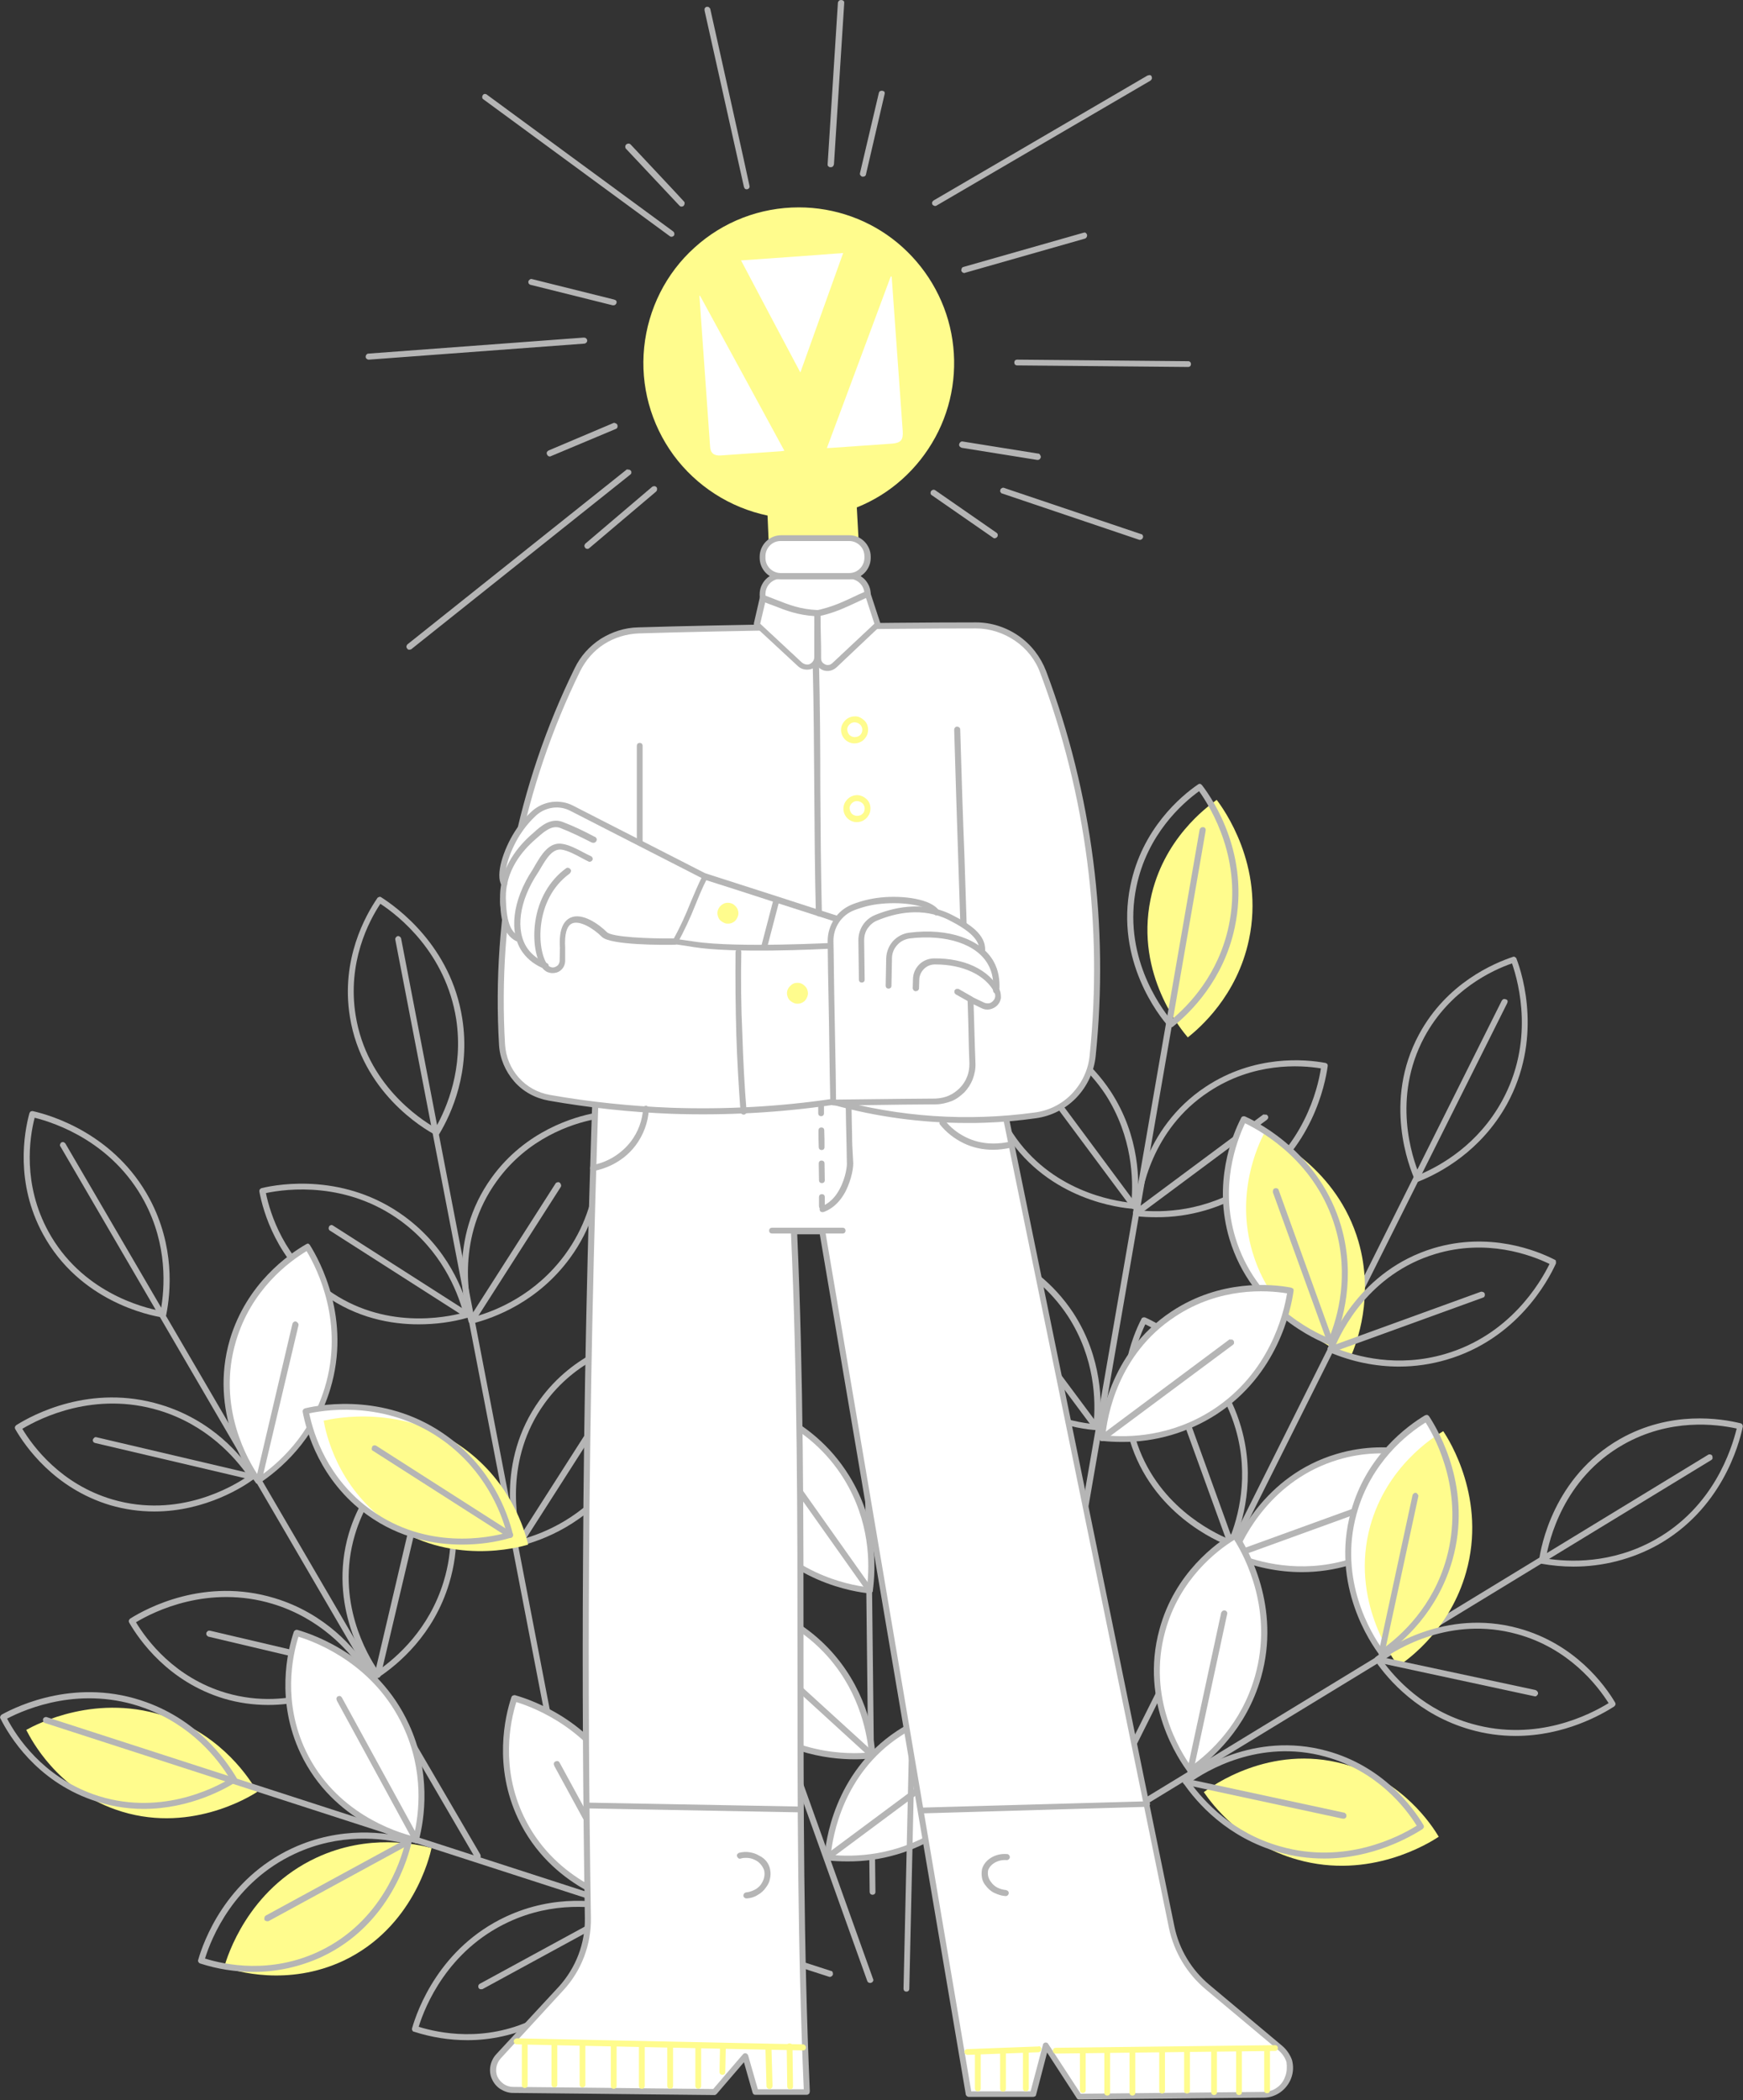 <?xml version="1.0" encoding="utf-8"?>
<!-- Generator: Adobe Illustrator 28.2.0, SVG Export Plug-In . SVG Version: 6.00 Build 0)  -->
<svg version="1.1" id="Ebene_2_00000128455874740933410250000012928635732610728377_"
	 xmlns="http://www.w3.org/2000/svg" xmlns:xlink="http://www.w3.org/1999/xlink" x="0px" y="0px" viewBox="0 0 664 800"
	 style="enable-background:new 0 0 664 800;" xml:space="preserve">
<rect x="0" y="0" width="664" height="800" fill="#333333" stroke="none"/>
<style type="text/css">
	.st0{fill:#FFFC8D;}
	.st1{fill:#B5B5B5;}
	.st2{fill:#FFFFFF;}
</style>
<path class="st0" d="M512,672c-28.3-7.8-50.7,8.7-53.4,10.7c3.2,4.7,14.5,19.8,35.6,25.7c27.8,7.9,50.4-6.4,53.9-8.7
	C545.7,695.7,534.6,678.2,512,672z"/>
<path class="st0" d="M120.5,707.7c-26.2,12.2-34,37.8-35.1,41.7c4.4,1.5,24.2,7.5,45.5-2.5c26.5-12.6,32.8-39.7,33.5-42.9
	C158.8,702.5,140.4,698.4,120.5,707.7L120.5,707.7z"/>
<path class="st0" d="M64.4,654.3c-27.2-9.9-50.8,2.7-54.4,4.7c2.1,4.1,11.8,22.5,33.9,30.3c27.6,9.8,51.2-4.8,54.1-6.7
	C95.2,677.7,85,661.8,64.4,654.3L64.4,654.3z"/>
<path class="st0" d="M438.3,342.6c-5.9,28.8,12,50,14.2,52.6c4.4-3.5,18.8-15.8,23.3-37.3c6-28.3-9.8-49.9-12.3-53.2
	C459.8,307.4,443,319.6,438.3,342.6z"/>
<path class="st1" d="M152.8,357.5c0-0.1-0.1-0.3-0.2-0.4s-0.2-0.2-0.3-0.3s-0.3-0.1-0.4-0.2c-0.1,0-0.3,0-0.4,0s-0.3,0.1-0.4,0.2
	c-0.1,0.1-0.2,0.2-0.3,0.3c-0.1,0.1-0.1,0.3-0.2,0.4s0,0.3,0,0.5L210,666c0.1,0.3,0.2,0.5,0.4,0.7c0.2,0.2,0.5,0.3,0.7,0.3h0.2
	c0.1,0,0.3-0.1,0.4-0.2c0.1-0.1,0.2-0.2,0.3-0.3s0.1-0.3,0.2-0.4s0-0.3,0-0.5L152.8,357.5L152.8,357.5z"/>
<path class="st1" d="M330.7,567.5c-0.3,0-0.6,0.1-0.8,0.3c-0.2,0.2-0.3,0.5-0.3,0.8l1.7,152.1c0,0.3,0.1,0.6,0.3,0.8
	c0.2,0.2,0.5,0.3,0.8,0.3s0.6-0.1,0.8-0.3s0.3-0.5,0.3-0.8l-1.7-152.1c0-0.3-0.1-0.6-0.3-0.8S331,567.5,330.7,567.5L330.7,567.5z"/>
<path class="st2" d="M342.3,660.4c-24.5,16.2-26.9,43.9-27.1,47.2c5.6,0.6,24.5,2.1,42.9-9.9c24.3-15.8,28.4-42.2,28.9-46.3
	C382.4,650.6,361.9,647.4,342.3,660.4L342.3,660.4z"/>
<path class="st1" d="M387.2,650.3c-7.5-1.4-26.9-3.2-45.5,9.1c-24.2,16-27.3,42.9-27.6,48.1c0,0.3,0.1,0.6,0.3,0.8s0.5,0.4,0.8,0.4
	c2.5,0.3,5.1,0.4,7.6,0.4c12.8,0.1,25.3-3.6,36-10.5c23.4-15.2,28.4-39.9,29.4-47.1c0-0.3,0-0.6-0.2-0.8
	C387.8,650.6,387.5,650.4,387.2,650.3L387.2,650.3z M357.5,696.8c-15.8,10.3-32.1,10.7-41,9.8c0.7-7,4.6-30.8,26.5-45.2
	c17-11.3,34.8-10.2,42.7-8.9C384.4,660.5,379,682.8,357.5,696.8L357.5,696.8z"/>
<path class="st1" d="M363.6,670.1l-49.1,36.5c-0.1,0.1-0.2,0.2-0.3,0.3s-0.1,0.3-0.1,0.4c0,0.2,0,0.3,0,0.5c0,0.2,0.1,0.3,0.2,0.4
	s0.2,0.2,0.3,0.3c0.1,0.1,0.3,0.1,0.4,0.2c0.1,0,0.3,0,0.5,0c0.1,0,0.3-0.1,0.4-0.2L365,672c0.1-0.1,0.2-0.2,0.3-0.3
	s0.1-0.3,0.1-0.4c0-0.2,0-0.3,0-0.5s-0.1-0.3-0.2-0.4s-0.2-0.2-0.3-0.3c-0.1-0.1-0.3-0.1-0.4-0.2c-0.1,0-0.3,0-0.5,0
	C363.9,670,363.8,670,363.6,670.1L363.6,670.1L363.6,670.1z"/>
<path class="st2" d="M276.9,532.7c-0.9,4.5-4.6,25,7.8,44.8c15.6,24.8,43.2,27.9,46.6,28.3c0.8-5.6,2.7-24.4-8.9-43.1
	C307.3,538.1,281,533.4,276.9,532.7L276.9,532.7z"/>
<path class="st1" d="M277.1,531.6c-0.3,0-0.6,0-0.8,0.2c-0.2,0.2-0.4,0.4-0.5,0.7c-1.5,7.5-3.8,26.8,8,45.7
	c15.4,24.6,42.2,28.3,47.4,28.8h0.1c0.3,0,0.5-0.1,0.8-0.3c0.2-0.2,0.4-0.4,0.4-0.7c1.2-8.9,1.7-26.5-9-43.8
	C308.8,538.4,284.3,532.8,277.1,531.6L277.1,531.6z M330.3,604.6c-6.9-0.8-30.6-5.3-44.6-27.6c-10.9-17.3-9.4-35.1-7.9-42.9
	c8,1.5,30.2,7.5,43.7,29.3C331.4,579.5,331.4,595.7,330.3,604.6L330.3,604.6z"/>
<path class="st1" d="M296.9,555.2c-0.1-0.1-0.2-0.2-0.3-0.3s-0.3-0.2-0.4-0.2c-0.1,0-0.3,0-0.5,0s-0.3,0.1-0.4,0.2s-0.2,0.2-0.3,0.3
	s-0.1,0.3-0.2,0.4c0,0.2,0,0.3,0,0.5s0.1,0.3,0.2,0.4l35.4,50c0.1,0.2,0.2,0.3,0.4,0.4c0.2,0.1,0.3,0.1,0.5,0.1
	c0.2,0,0.5-0.1,0.7-0.2c0.1-0.1,0.2-0.2,0.3-0.3s0.1-0.3,0.2-0.4c0-0.2,0-0.3,0-0.5s-0.1-0.3-0.2-0.4L296.9,555.2L296.9,555.2z"/>
<path class="st2" d="M263.5,608.8c0,4.6,0.8,25.4,17.2,42.2c20.5,21,48.2,18.1,51.5,17.7c-0.4-5.6-2.6-24.4-17.8-40.2
	C294.4,607.6,267.7,608.5,263.5,608.8z"/>
<path class="st1" d="M263.5,607.6c-0.3,0-0.6,0.1-0.8,0.4c-0.2,0.2-0.3,0.5-0.3,0.8c0.1,7.6,2,27,17.5,43
	c15.6,15.9,35.1,18.4,45.7,18.4c2.3,0,4.5-0.1,6.8-0.4c0.3,0,0.6-0.2,0.8-0.4s0.3-0.5,0.3-0.8c-0.7-9-4-26.2-18.1-40.9
	C295.9,607.5,270.7,607.2,263.5,607.6L263.5,607.6z M281.6,650.1c-14.3-14.6-16.6-32.3-16.9-40.2c8.2-0.3,31.1,0.9,48.9,19.3
	c13.1,13.6,16.5,29.5,17.4,38.4C324,668.3,299.9,668.9,281.6,650.1L281.6,650.1z"/>
<path class="st1" d="M287.8,626.5c-0.2-0.2-0.5-0.3-0.8-0.3s-0.6,0.2-0.8,0.4c-0.2,0.2-0.3,0.5-0.3,0.8s0.1,0.6,0.4,0.8l45.2,41.3
	c0.2,0.2,0.5,0.3,0.8,0.3c0.1,0,0.3,0,0.4-0.1c0.1-0.1,0.3-0.2,0.4-0.3c0.1-0.1,0.2-0.2,0.2-0.4c0-0.1,0.1-0.3,0.1-0.5
	c0-0.2,0-0.3-0.1-0.4s-0.2-0.3-0.3-0.4L287.8,626.5L287.8,626.5z"/>
<path class="st1" d="M282.8,614.7c-0.1-0.3-0.3-0.5-0.6-0.6c-0.3-0.1-0.6-0.1-0.9,0s-0.5,0.3-0.6,0.6c-0.1,0.3-0.2,0.6-0.1,0.8
	l49.8,139.2c0.1,0.2,0.2,0.4,0.4,0.5c0.2,0.1,0.4,0.2,0.7,0.2c0.1,0,0.3,0,0.4-0.1c0.1,0,0.3-0.1,0.4-0.2c0.1-0.1,0.2-0.2,0.3-0.4
	c0.1-0.1,0.1-0.3,0.1-0.4c0-0.2,0-0.3-0.1-0.4L282.8,614.7L282.8,614.7z"/>
<path class="st1" d="M349.6,565.8c-0.3,0-0.6,0.1-0.8,0.3s-0.3,0.5-0.3,0.8l-4.3,190.7c0,0.3,0.1,0.6,0.3,0.8s0.5,0.3,0.8,0.3
	s0.6-0.1,0.8-0.3c0.2-0.2,0.3-0.5,0.3-0.8l4.3-190.7c0-0.3-0.1-0.6-0.3-0.8S349.9,565.8,349.6,565.8L349.6,565.8z"/>
<path class="st1" d="M376,386.5c-0.3,0-0.6,0-0.8,0.2c-0.2,0.2-0.4,0.4-0.5,0.7c-1.4,7.5-3.2,26.9,9.1,45.5
	c16,24.2,42.9,27.3,48.1,27.6h0.1c0.3,0,0.6-0.1,0.8-0.3s0.4-0.5,0.4-0.7c1-8.9,1.1-26.5-10-43.6C407.9,392.6,383.2,387.5,376,386.5
	L376,386.5z M431,458.2c-7-0.7-30.8-4.6-45.2-26.5c-11.3-17-10.2-34.8-8.9-42.7c8.1,1.3,30.4,6.8,44.4,28.2
	C431.4,433.1,431.8,449.3,431,458.2L431,458.2L431,458.2z"/>
<path class="st1" d="M396.4,409.6c-0.1-0.1-0.2-0.2-0.3-0.3c-0.1-0.1-0.3-0.1-0.4-0.2c-0.2,0-0.3,0-0.5,0c-0.1,0-0.3,0.1-0.4,0.2
	s-0.2,0.2-0.3,0.4c-0.1,0.1-0.1,0.3-0.1,0.5s0,0.3,0,0.5s0.1,0.3,0.2,0.4l36.5,49.1c0.1,0.1,0.2,0.2,0.3,0.3
	c0.1,0.1,0.3,0.1,0.4,0.1c0.1,0,0.3,0,0.5,0s0.3-0.1,0.4-0.2c0.1-0.1,0.2-0.2,0.3-0.3c0.1-0.1,0.1-0.3,0.1-0.4c0-0.1,0-0.3,0-0.5
	c0-0.1-0.1-0.3-0.2-0.4L396.4,409.6L396.4,409.6z"/>
<path class="st1" d="M504.8,404.9c-7.5-1.4-26.9-3.2-45.5,9.1c-24.2,16-27.3,42.9-27.6,48.1c0,0.3,0.1,0.6,0.3,0.8
	c0.2,0.2,0.5,0.4,0.8,0.4c2.5,0.3,5.1,0.4,7.6,0.4c12.8,0.1,25.3-3.6,36-10.5c23.4-15.2,28.4-39.9,29.4-47.1c0-0.3,0-0.6-0.2-0.8
	C505.3,405.1,505.1,404.9,504.8,404.9L504.8,404.9z M475,451.3c-15.9,10.3-32.1,10.7-41,9.8c0.7-7,4.6-30.8,26.5-45.2
	c17-11.3,34.8-10.2,42.7-8.9C502,415,496.5,437.3,475,451.3L475,451.3z"/>
<path class="st1" d="M481.2,424.6l-49.1,36.5c-0.2,0.2-0.4,0.5-0.5,0.8c0,0.3,0,0.6,0.2,0.9s0.5,0.4,0.8,0.5c0.3,0,0.6,0,0.9-0.2
	l49.1-36.5c0.1-0.1,0.2-0.2,0.3-0.3c0.1-0.1,0.1-0.3,0.2-0.4s0-0.3,0-0.5s-0.1-0.3-0.2-0.4c-0.1-0.1-0.2-0.2-0.3-0.3
	s-0.3-0.1-0.4-0.1c-0.1,0-0.3,0-0.5,0C481.5,424.5,481.4,424.5,481.2,424.6L481.2,424.6L481.2,424.6z"/>
<path class="st1" d="M573.7,380.7c-0.3-0.1-0.6-0.2-0.9-0.1s-0.5,0.3-0.7,0.6L411.3,703c-0.1,0.3-0.2,0.6-0.1,0.9s0.3,0.5,0.6,0.7
	c0.2,0.1,0.3,0.1,0.5,0.1c0.2,0,0.4-0.1,0.6-0.2c0.2-0.1,0.3-0.3,0.4-0.5l160.9-321.9c0.1-0.3,0.2-0.6,0.1-0.9
	S574,380.8,573.7,380.7L573.7,380.7z"/>
<path class="st1" d="M458.4,315.1c-0.3,0-0.6,0-0.9,0.2c-0.2,0.2-0.4,0.4-0.5,0.7l-53.6,309.1c0,0.2,0,0.3,0,0.5s0.1,0.3,0.2,0.4
	s0.2,0.2,0.3,0.3c0.1,0.1,0.3,0.1,0.4,0.2c0.1,0,0.1,0,0.2,0c0.3,0,0.5-0.1,0.8-0.3s0.4-0.4,0.4-0.7l53.6-309.1c0-0.1,0-0.3,0-0.5
	c0-0.1-0.1-0.3-0.2-0.4s-0.2-0.2-0.3-0.3S458.6,315.2,458.4,315.1L458.4,315.1z"/>
<path class="st1" d="M650.7,554.2L382.8,717.5c-0.3,0.2-0.5,0.4-0.5,0.7c-0.1,0.3,0,0.6,0.1,0.9s0.4,0.5,0.7,0.5
	c0.3,0.1,0.6,0,0.9-0.1l267.9-163.3c0.3-0.2,0.5-0.4,0.5-0.7s0-0.6-0.1-0.9c-0.2-0.3-0.4-0.5-0.7-0.5C651.3,554,651,554,650.7,554.2
	L650.7,554.2z"/>
<path class="st1" d="M154.1,463.4c-22.5-16.5-47.4-12.5-54.4-10.8c-0.3,0.1-0.5,0.2-0.7,0.5c-0.2,0.2-0.2,0.5-0.2,0.8
	c1.4,7.5,6.6,26.3,24.6,39.3c12.5,9,25.7,11.3,36.1,11.3c6.3,0,12.6-0.8,18.6-2.5c0.3-0.1,0.5-0.3,0.7-0.5c0.1-0.2,0.2-0.5,0.1-0.8
	C176.8,491.9,170.6,475.5,154.1,463.4L154.1,463.4z M124.8,491.3c-16.6-11.9-21.9-29-23.5-36.8c8.1-1.7,30.8-4.5,51.5,10.7
	c15.2,11.2,21.3,26.2,23.7,34.9C169.8,501.9,146.1,506.7,124.8,491.3L124.8,491.3L124.8,491.3z"/>
<path class="st1" d="M178.5,499.9l-51.6-33c-0.1-0.1-0.3-0.1-0.4-0.2s-0.3,0-0.4,0c-0.3,0.1-0.6,0.2-0.7,0.5
	c-0.2,0.3-0.2,0.6-0.2,0.9c0.1,0.3,0.2,0.6,0.5,0.7l51.6,33c0.2,0.1,0.4,0.2,0.6,0.2c0.2,0,0.5-0.1,0.7-0.2c0.2-0.1,0.3-0.4,0.4-0.6
	c0.1-0.2,0.1-0.5,0-0.7C178.9,500.2,178.7,500,178.5,499.9L178.5,499.9L178.5,499.9z"/>
<path class="st1" d="M316.5,750.8L18,654.2c-0.1-0.1-0.3-0.1-0.5-0.1s-0.3,0-0.5,0.1c-0.1,0.1-0.3,0.2-0.4,0.3
	c-0.1,0.1-0.2,0.3-0.2,0.4c0,0.2-0.1,0.3,0,0.5c0,0.2,0.1,0.3,0.1,0.5c0.1,0.1,0.2,0.3,0.3,0.3c0.1,0.1,0.3,0.2,0.4,0.2l298.5,96.6
	c0.1,0,0.2,0.1,0.4,0.1c0.3,0,0.5-0.1,0.8-0.3c0.2-0.2,0.4-0.4,0.4-0.7c0-0.3,0-0.5-0.1-0.8S316.8,750.8,316.5,750.8L316.5,750.8
	L316.5,750.8z"/>
<path class="st2" d="M196,646.9c-1.5,4.4-7.5,24.2,2.5,45.5c12.6,26.5,39.7,32.8,42.9,33.5c1.4-5.5,5.5-23.9-3.7-43.8
	C225.5,655.8,199.9,648,196,646.9L196,646.9z"/>
<path class="st1" d="M196.3,645.8c-0.3-0.1-0.6,0-0.9,0.1c-0.3,0.1-0.5,0.4-0.6,0.7c-2.4,7.2-6.9,26.2,2.6,46.3
	c12.4,26.2,38.6,33,43.7,34.1c0.3,0.1,0.6,0,0.9-0.2c0.2-0.2,0.4-0.4,0.5-0.7c2.3-8.7,4.8-26.1-3.8-44.6
	C227,656.2,203.3,647.8,196.3,645.8L196.3,645.8z M240.6,724.5c-6.8-1.7-29.8-8.9-41.1-32.6c-8.8-18.5-5.2-35.9-2.8-43.5
	c7.8,2.4,29.1,11,39.9,34.2C244.6,699.6,242.7,715.7,240.6,724.5L240.6,724.5L240.6,724.5z"/>
<path class="st1" d="M213.2,671.5c-0.1-0.1-0.2-0.3-0.3-0.4s-0.2-0.2-0.4-0.2s-0.3-0.1-0.5,0c-0.1,0-0.3,0.1-0.4,0.1
	c-0.1,0.1-0.3,0.2-0.4,0.3c-0.1,0.1-0.2,0.3-0.2,0.4c0,0.2-0.1,0.3,0,0.5s0.1,0.3,0.1,0.4l29.3,53.8c0.1,0.2,0.2,0.3,0.4,0.4
	c0.2,0.1,0.4,0.2,0.6,0.2c0.2,0,0.4,0,0.6-0.1c0.1-0.1,0.2-0.2,0.4-0.3s0.2-0.2,0.2-0.4c0-0.2,0.1-0.3,0-0.5s-0.1-0.3-0.1-0.4
	L213.2,671.5L213.2,671.5z"/>
<path class="st1" d="M226.6,424c-7.5,1.4-26.3,6.6-39.3,24.6c-17,23.5-10.3,49.8-8.8,54.8c0.1,0.2,0.2,0.4,0.4,0.6
	c0.2,0.1,0.4,0.2,0.7,0.2c0.1,0,0.2,0,0.3,0c8.7-2.2,25.1-8.4,37.2-24.9c16.5-22.5,12.4-47.4,10.8-54.5c-0.1-0.3-0.2-0.5-0.5-0.7
	S226.9,424,226.6,424L226.6,424z M215.2,478c-11.2,15.2-26.2,21.4-34.8,23.7c-1.8-6.8-6.6-30.4,8.8-51.7
	c11.9-16.6,28.9-21.9,36.8-23.5C227.6,434.5,230.4,457.3,215.2,478L215.2,478z"/>
<path class="st1" d="M213.2,450.5c-0.3-0.2-0.6-0.2-0.9-0.1c-0.3,0.1-0.6,0.2-0.7,0.5l-33,51.6c-0.2,0.3-0.2,0.6-0.1,0.9
	c0.1,0.3,0.2,0.6,0.5,0.7c0.2,0.1,0.4,0.2,0.6,0.2c0.2,0,0.4,0,0.6-0.1c0.2-0.1,0.3-0.2,0.4-0.4l33-51.6c0.2-0.3,0.2-0.6,0.1-0.9
	C213.6,450.9,213.4,450.7,213.2,450.5L213.2,450.5z"/>
<path class="st1" d="M244.9,508.7c-7.5,1.4-26.3,6.6-39.3,24.6c-17,23.6-10.3,49.8-8.8,54.8c0.1,0.2,0.2,0.4,0.4,0.6
	c0.2,0.2,0.4,0.2,0.7,0.2c0.1,0,0.2,0,0.3,0c8.7-2.2,25.1-8.4,37.2-24.9c16.5-22.5,12.4-47.4,10.8-54.4c-0.1-0.3-0.2-0.5-0.5-0.7
	S245.2,508.7,244.9,508.7L244.9,508.7L244.9,508.7z M233.5,562.7c-11.2,15.2-26.2,21.4-34.8,23.7c-1.8-6.8-6.6-30.4,8.7-51.7
	c11.9-16.6,29-21.8,36.8-23.5C245.9,519.2,248.7,542,233.5,562.7L233.5,562.7L233.5,562.7z"/>
<path class="st1" d="M231.5,535.2c-0.3-0.2-0.6-0.2-0.9-0.2c-0.3,0.1-0.6,0.2-0.7,0.5l-33,51.6c-0.2,0.3-0.2,0.6-0.1,0.9
	c0.1,0.3,0.2,0.6,0.5,0.7c0.2,0.1,0.4,0.2,0.6,0.2c0.2,0,0.4,0,0.6-0.1s0.3-0.2,0.4-0.4l33-51.6c0.1-0.1,0.1-0.3,0.2-0.4
	c0-0.2,0-0.3,0-0.5s-0.1-0.3-0.2-0.4C231.7,535.4,231.6,535.3,231.5,535.2L231.5,535.2L231.5,535.2z"/>
<path class="st1" d="M436.3,501.9c-0.3-0.1-0.6-0.1-0.9,0s-0.5,0.3-0.6,0.6c-3.5,6.8-10.8,24.9-4.4,46.2
	c8.4,27.8,33.2,38.5,38.1,40.3c0.1,0,0.3,0.1,0.4,0.1c0.2,0,0.5-0.1,0.6-0.2c0.2-0.1,0.3-0.3,0.4-0.5c3.5-8.3,8.6-25,2.9-44.7
	C465.1,516.9,442.9,504.9,436.3,501.9L436.3,501.9z M468.3,586.4c-6.5-2.7-28.1-13.2-35.7-38.4c-5.9-19.5,0.3-36.3,3.7-43.5
	c7.4,3.6,27.2,15.2,34.4,39.8C476,562.4,471.7,578.1,468.3,586.4L468.3,586.4z"/>
<path class="st1" d="M449.1,529.9c0-0.2-0.1-0.3-0.2-0.4s-0.2-0.2-0.4-0.3c-0.1-0.1-0.3-0.1-0.4-0.1c-0.1,0-0.3,0-0.5,0.1
	c-0.1,0-0.3,0.1-0.4,0.2c-0.1,0.1-0.2,0.2-0.3,0.4s-0.1,0.3-0.1,0.5c0,0.2,0,0.3,0.1,0.5l20.9,57.6c0.1,0.2,0.2,0.4,0.4,0.5
	c0.2,0.1,0.4,0.2,0.7,0.2c0.1,0,0.3,0,0.4-0.1c0.3-0.1,0.5-0.3,0.6-0.6s0.1-0.6,0-0.9L449.1,529.9L449.1,529.9z"/>
<path class="st2" d="M473.8,426.4c-2.1,4.1-11.1,22.8-4.3,45.3c8.4,28.1,34.3,38.4,37.4,39.6c2.2-5.2,9-22.8,2.9-43.9
	C501.7,439.6,477.5,428.1,473.8,426.4L473.8,426.4z"/>
<path class="st0" d="M481.5,431.9c-2.1,4.1-11.1,22.8-4.3,45.3c8.4,28.1,34.3,38.4,37.4,39.6c2.2-5.2,9-22.8,2.9-43.9
	C509.4,445.2,485.3,433.7,481.5,431.9L481.5,431.9z"/>
<path class="st1" d="M474.3,425.3c-0.3-0.1-0.6-0.1-0.9,0s-0.5,0.3-0.6,0.6c-3.5,6.8-10.8,24.9-4.4,46.2
	c8.4,27.8,33.2,38.5,38.1,40.3c0.3,0.1,0.6,0.1,0.9,0s0.5-0.3,0.6-0.6c3.5-8.3,8.6-25,2.9-44.7C503,440.3,480.9,428.3,474.3,425.3
	L474.3,425.3z M506.3,509.8c-6.5-2.6-28.1-13.2-35.7-38.4c-5.9-19.5,0.3-36.3,3.7-43.5c7.4,3.6,27.2,15.2,34.4,39.8
	C514,485.8,509.7,501.5,506.3,509.8L506.3,509.8L506.3,509.8z"/>
<path class="st1" d="M487.1,453.3c-0.1-0.3-0.3-0.5-0.6-0.6c-0.3-0.1-0.6-0.1-0.9,0c-0.3,0.1-0.5,0.3-0.6,0.6s-0.1,0.6-0.1,0.9
	l20.9,57.6c0.1,0.2,0.2,0.4,0.4,0.5c0.2,0.1,0.4,0.2,0.7,0.2c0.2,0,0.4,0,0.5-0.1c0.2-0.1,0.3-0.2,0.4-0.4c0.1-0.1,0.2-0.3,0.2-0.5
	c0-0.2,0-0.4-0.1-0.5L487.1,453.3L487.1,453.3z"/>
<path class="st1" d="M592.3,479.9c-6.8-3.5-24.9-10.8-46.2-4.4c-27.8,8.4-38.5,33.2-40.3,38.1c-0.1,0.3-0.1,0.6,0,0.9
	c0.1,0.3,0.3,0.5,0.6,0.6c8.4,3.6,17.5,5.5,26.6,5.5c6.1,0,12.2-0.9,18-2.6c26.8-7.8,38.7-30,41.7-36.6c0.1-0.3,0.1-0.6,0-0.9
	C592.8,480.3,592.6,480,592.3,479.9L592.3,479.9L592.3,479.9z M550.5,515.8c-18.1,5.3-33.8,1-42.1-2.4c2.7-6.5,13.2-28.1,38.4-35.7
	c19.5-5.9,36.3,0.3,43.5,3.8C586.7,488.8,575.1,508.6,550.5,515.8L550.5,515.8L550.5,515.8z"/>
<path class="st1" d="M564.1,492.1L506.5,513c-0.1,0-0.3,0.1-0.4,0.2s-0.2,0.2-0.3,0.4s-0.1,0.3-0.1,0.4c0,0.2,0,0.3,0.1,0.5
	c0,0.2,0.1,0.3,0.2,0.4c0.1,0.1,0.2,0.2,0.4,0.3c0.1,0.1,0.3,0.1,0.5,0.1c0.1,0,0.3,0,0.5-0.1l57.6-20.9c0.3-0.1,0.5-0.3,0.6-0.6
	c0.1-0.3,0.1-0.6,0-0.9s-0.3-0.5-0.6-0.6S564.4,492,564.1,492.1L564.1,492.1z"/>
<path class="st2" d="M509.4,555c-28.1,8.4-38.4,34.3-39.6,37.4c5.2,2.2,22.8,9,43.9,2.9c27.8-8.1,39.3-32.2,41-36
	C550.6,557.2,531.9,548.2,509.4,555L509.4,555z"/>
<path class="st1" d="M555.3,558.3c-6.8-3.5-24.8-10.8-46.2-4.4c-27.8,8.3-38.5,33.2-40.3,38.1c-0.1,0.3-0.1,0.6,0,0.8
	c0.1,0.3,0.3,0.5,0.6,0.6c8.4,3.6,17.5,5.5,26.6,5.5c6.1,0,12.2-0.9,18-2.6c26.8-7.8,38.7-30,41.7-36.6c0.1-0.3,0.1-0.6,0-0.9
	C555.7,558.6,555.5,558.4,555.3,558.3L555.3,558.3L555.3,558.3z M513.4,594.2c-18.1,5.3-33.8,1-42.1-2.4
	c2.6-6.5,13.2-28.1,38.4-35.7c19.5-5.9,36.3,0.3,43.5,3.8C549.6,567.2,538,587,513.4,594.2L513.4,594.2z"/>
<path class="st1" d="M527,570.5l-57.6,20.9c-0.2,0.1-0.5,0.3-0.6,0.5c-0.1,0.2-0.2,0.5-0.1,0.8c0,0.3,0.2,0.5,0.4,0.7
	c0.2,0.2,0.5,0.3,0.7,0.3c0.1,0,0.3,0,0.4-0.1l57.6-20.9c0.2,0,0.3-0.1,0.4-0.2c0.1-0.1,0.2-0.2,0.3-0.4s0.1-0.3,0.1-0.4
	s0-0.3-0.1-0.5c0-0.2-0.1-0.3-0.2-0.4c-0.1-0.1-0.2-0.2-0.4-0.3s-0.3-0.1-0.5-0.1C527.3,570.4,527.2,570.4,527,570.5L527,570.5
	L527,570.5z"/>
<path class="st1" d="M576.4,364.5c-7.2,2.4-25.2,9.9-35.8,29.5c-13.8,25.6-3.7,50.7-1.6,55.5c0.1,0.2,0.2,0.4,0.4,0.5
	s0.4,0.2,0.6,0.2c0.2,0,0.3,0,0.4-0.1c8.3-3.3,23.8-11.6,33.7-29.5c13.4-24.5,6.2-48.6,3.6-55.4c-0.1-0.3-0.3-0.5-0.6-0.6
	C577,364.4,576.7,364.4,576.4,364.5L576.4,364.5z M572.2,419.4c-9.1,16.6-23.2,24.6-31.5,28.1c-2.7-6.5-10.5-29.2,1.9-52.4
	c9.7-18,25.9-25.5,33.4-28.1C578.7,374.8,584.5,397,572.2,419.4L572.2,419.4z"/>
<path class="st1" d="M24.9,435.6c-0.2-0.2-0.4-0.4-0.7-0.5s-0.6,0-0.8,0.1c-0.2,0.1-0.4,0.4-0.5,0.7c-0.1,0.3-0.1,0.6,0.1,0.8
	l158,271c0.1,0.2,0.2,0.3,0.4,0.4s0.4,0.2,0.6,0.2c0.2,0,0.4-0.1,0.6-0.2c0.1-0.1,0.2-0.2,0.3-0.3c0.1-0.1,0.2-0.3,0.2-0.4
	c0-0.2,0.1-0.3,0-0.5s-0.1-0.3-0.1-0.4L24.9,435.6z"/>
<path class="st1" d="M104.6,608.8c-26.7-8.1-48.8,3.9-55,7.8c-0.2,0.2-0.4,0.4-0.5,0.7s0,0.6,0.1,0.8c3.8,6.6,14.9,22.6,36.2,29
	c5.4,1.6,11.1,2.4,16.8,2.4c19.7,0,34.5-9.8,37.8-12.3c0.2-0.2,0.4-0.4,0.4-0.7c0.1-0.3,0-0.6-0.2-0.8
	C135.4,628.2,124.1,614.7,104.6,608.8L104.6,608.8z M86.1,644.9c-19.6-5.8-30.2-20.1-34.3-26.9c7-4.2,27.6-14.4,52.1-7
	c18.1,5.5,28.8,17.7,33.9,25C132,640,111.3,652.3,86.1,644.9L86.1,644.9z"/>
<path class="st1" d="M139.6,635.2l-59.6-14c-0.2,0-0.3,0-0.5,0c-0.2,0-0.3,0.1-0.4,0.2s-0.2,0.2-0.3,0.3s-0.2,0.3-0.2,0.4
	c0,0.2,0,0.3,0,0.5s0.1,0.3,0.2,0.4c0.1,0.1,0.2,0.2,0.3,0.3s0.3,0.2,0.4,0.2l59.6,14.1c0.1,0,0.2,0,0.3,0c0.3,0,0.6-0.1,0.8-0.3
	c0.2-0.2,0.3-0.4,0.4-0.7c0-0.3,0-0.6-0.2-0.8S139.9,635.3,139.6,635.2L139.6,635.2L139.6,635.2z"/>
<path class="st1" d="M61.2,535.1c-26.7-8.1-48.8,3.9-55,7.8c-0.2,0.2-0.4,0.4-0.5,0.7c-0.1,0.3,0,0.6,0.1,0.8
	c3.8,6.6,14.9,22.6,36.2,29c5.5,1.6,11.1,2.4,16.8,2.4c19.7,0,34.5-9.8,37.8-12.3c0.2-0.2,0.4-0.4,0.4-0.7s0-0.6-0.2-0.8
	C92.1,554.5,80.8,541,61.2,535.1L61.2,535.1z M42.8,571.2c-19.6-5.8-30.2-20.1-34.3-26.9c7-4.2,27.6-14.4,52.1-7
	c18.1,5.5,28.8,17.7,33.9,25C88.7,566.3,68,578.6,42.8,571.2L42.8,571.2L42.8,571.2z"/>
<path class="st1" d="M96.3,561.5l-59.6-14c-0.3-0.1-0.6,0-0.8,0.2s-0.4,0.4-0.5,0.7c-0.1,0.3,0,0.6,0.1,0.8c0.2,0.3,0.4,0.4,0.7,0.5
	l59.6,14c0.1,0,0.2,0,0.3,0c0.3,0,0.6-0.1,0.8-0.3c0.2-0.2,0.3-0.5,0.4-0.7c0-0.3,0-0.6-0.2-0.8C96.8,561.7,96.6,561.5,96.3,561.5
	L96.3,561.5L96.3,561.5z"/>
<path class="st2" d="M88.8,510.5c-8.3,28.1,7.7,50.9,9.7,53.6c4.7-3.1,20.1-14.2,26.4-35.2c8.4-27.7-5.5-50.5-7.7-54
	C113.2,477.3,95.4,488,88.8,510.5z"/>
<path class="st1" d="M116.6,474c-6.6,3.8-22.6,14.9-29,36.2c-8.2,27.8,6.7,50.4,9.8,54.6c0.1,0.2,0.2,0.3,0.4,0.3
	c0.2,0.1,0.3,0.1,0.5,0.1c0.2,0,0.4-0.1,0.6-0.2c7.5-5,21-16.2,26.9-35.8c8.1-26.7-3.9-48.8-7.8-55c-0.2-0.2-0.4-0.4-0.7-0.5
	C117.2,473.8,116.9,473.8,116.6,474L116.6,474z M123.7,528.7c-5.5,18.1-17.7,28.8-25,33.9c-4-5.8-16.3-26.5-8.8-51.7
	c5.8-19.6,20.1-30.2,26.9-34.3C121,483.6,131.2,504.1,123.7,528.7L123.7,528.7z"/>
<path class="st1" d="M112.7,503.4c-0.2,0-0.3,0-0.4,0s-0.3,0.1-0.4,0.2c-0.1,0.1-0.2,0.2-0.3,0.3c-0.1,0.1-0.2,0.3-0.2,0.4l-14,59.6
	c-0.1,0.3,0,0.6,0.1,0.9c0.2,0.3,0.4,0.5,0.7,0.5c0.1,0,0.2,0,0.3,0c0.3,0,0.5-0.1,0.7-0.2s0.3-0.4,0.4-0.6l14.1-59.6
	c0.1-0.3,0-0.6-0.2-0.9C113.2,503.7,113,503.5,112.7,503.4L112.7,503.4L112.7,503.4z"/>
<path class="st1" d="M161.9,547.9c-6.6,3.8-22.6,14.9-29,36.2c-8.2,27.8,6.7,50.4,9.8,54.6c0.2,0.2,0.4,0.4,0.7,0.5
	c0.3,0,0.6,0,0.8-0.2c7.5-5,21-16.2,26.9-35.8c8.1-26.7-3.9-48.8-7.8-55c-0.2-0.2-0.4-0.4-0.7-0.5S162.1,547.7,161.9,547.9
	L161.9,547.9z M169,602.5c-5.5,18.1-17.7,28.8-25,33.9c-4-5.8-16.3-26.5-8.8-51.7c5.8-19.6,20.1-30.2,26.9-34.3
	C166.3,557.4,176.5,578,169,602.5L169,602.5z"/>
<path class="st1" d="M158,577.3c-0.1,0-0.3,0-0.4,0c-0.1,0-0.3,0.1-0.4,0.2c-0.1,0.1-0.2,0.2-0.3,0.3c-0.1,0.1-0.1,0.3-0.2,0.4
	l-14,59.6c0,0.2,0,0.3,0,0.5c0,0.2,0.1,0.3,0.2,0.4s0.2,0.2,0.3,0.3c0.1,0.1,0.3,0.2,0.4,0.2c0.1,0,0.2,0,0.3,0
	c0.3,0,0.5-0.1,0.7-0.2c0.2-0.2,0.3-0.4,0.4-0.6l14.1-59.6c0.1-0.3,0-0.6-0.1-0.8C158.5,577.6,158.3,577.4,158,577.3L158,577.3z"/>
<path class="st2" d="M169.9,548.2c-23.3-17.1-49.5-11.5-53.5-10.6c0.8,4.5,5.1,24.9,24.1,38.6c23.8,17.1,50.6,9.6,53.8,8.6
	C193,579.3,187.7,561.2,169.9,548.2L169.9,548.2z"/>
<path class="st0" d="M176.8,551.8c-23.3-17.1-49.5-11.5-53.5-10.6c0.8,4.6,5.1,24.9,24.1,38.6c23.8,17.1,50.6,9.6,53.8,8.6
	C199.9,582.9,194.6,564.8,176.8,551.8z"/>
<path class="st1" d="M12.6,423.3c-0.3-0.1-0.6,0-0.9,0.1c-0.2,0.1-0.4,0.4-0.5,0.7c-2,7.3-5.5,26.5,5.2,46.1
	c13.9,25.5,40.4,30.9,45.6,31.7c0.1,0,0.1,0,0.2,0c0.3,0,0.5-0.1,0.7-0.2c0.2-0.2,0.3-0.4,0.4-0.7c1.8-8.8,3.3-26.3-6.3-44.3
	C43.8,432.1,19.7,424.9,12.6,423.3L12.6,423.3z M61.2,499.4c-6.9-1.3-30.2-7.2-42.8-30.3c-9.8-18-7.2-35.6-5.2-43.3
	c8,2,29.7,9.3,41.8,31.9C63.9,474.4,62.8,490.6,61.2,499.4L61.2,499.4z"/>
<path class="st1" d="M170.6,547.3c-22.5-16.5-47.4-12.5-54.4-10.8c-0.3,0.1-0.5,0.2-0.7,0.5c-0.2,0.2-0.2,0.5-0.2,0.8
	c1.4,7.5,6.6,26.3,24.6,39.3c12.5,9,25.7,11.3,36.1,11.3c6.3,0,12.6-0.8,18.6-2.6c0.3-0.1,0.5-0.3,0.7-0.5c0.1-0.3,0.2-0.6,0.1-0.8
	C193.3,575.8,187.1,559.3,170.6,547.3z M141.3,575.2c-16.6-11.9-21.9-29-23.5-36.8c8.1-1.7,30.8-4.5,51.5,10.7
	c15.2,11.2,21.4,26.2,23.7,34.8C186.2,585.8,162.6,590.6,141.3,575.2L141.3,575.2L141.3,575.2z"/>
<path class="st1" d="M195,583.8l-51.6-33c-0.3-0.2-0.6-0.2-0.9-0.2c-0.3,0.1-0.6,0.2-0.7,0.5s-0.2,0.6-0.2,0.9s0.2,0.6,0.5,0.7
	l51.6,33c0.2,0.1,0.4,0.2,0.6,0.2c0.2,0,0.5-0.1,0.7-0.2c0.2-0.2,0.4-0.4,0.4-0.6c0.1-0.2,0.1-0.5,0-0.7S195.2,583.9,195,583.8
	L195,583.8L195,583.8z"/>
<path class="st1" d="M145.2,341.8c-0.2-0.2-0.6-0.2-0.8-0.1s-0.6,0.2-0.7,0.5c-4.3,6.3-14,23.2-10.4,45.2
	c4.6,28.6,27.9,42.5,32.5,44.9c0.2,0.1,0.4,0.1,0.6,0.1c0.2,0,0.4-0.1,0.6-0.1c0.2-0.1,0.3-0.2,0.4-0.4c4.6-7.7,11.9-23.7,8.7-43.9
	C171.8,360.4,151.3,345.7,145.2,341.8L145.2,341.8z M165.9,429.7c-6.1-3.5-26.2-16.8-30.4-42.8c-3.3-20.2,5-36,9.4-42.6
	c6.9,4.5,24.9,18.6,28.9,44C176.6,407,170.3,421.9,165.9,429.7L165.9,429.7L165.9,429.7z"/>
<path class="st2" d="M447,500.6c-24.5,16.1-26.9,43.9-27.1,47.2c5.6,0.6,24.5,2.1,42.9-9.9c24.2-15.8,28.4-42.2,28.9-46.2
	C487.1,490.9,466.6,487.6,447,500.6L447,500.6z"/>
<path class="st1" d="M491.8,490.5c-7.5-1.4-26.9-3.2-45.5,9.1c-24.2,16-27.3,42.9-27.6,48.1c0,0.3,0.1,0.6,0.3,0.8
	c0.2,0.2,0.5,0.4,0.8,0.4c2.5,0.3,5.1,0.4,7.6,0.4c12.8,0.1,25.3-3.6,36-10.5c23.4-15.2,28.4-39.9,29.4-47.1c0-0.3,0-0.6-0.2-0.8
	C492.4,490.8,492.1,490.6,491.8,490.5L491.8,490.5z M462.1,537c-15.9,10.3-32.1,10.7-41,9.8c0.7-7,4.6-30.8,26.5-45.2
	c17-11.3,34.8-10.2,42.7-8.9C489,500.7,483.6,523,462.1,537L462.1,537z"/>
<path class="st1" d="M468.3,510.3l-49.1,36.6c-0.2,0.1-0.3,0.3-0.4,0.6c-0.1,0.2-0.1,0.5,0,0.7c0.1,0.2,0.2,0.4,0.4,0.6
	s0.4,0.2,0.7,0.2c0.2,0,0.5-0.1,0.7-0.2l49.1-36.5c0.1-0.1,0.2-0.2,0.3-0.3c0.1-0.1,0.1-0.3,0.1-0.4c0-0.1,0-0.3,0-0.5
	c0-0.1-0.1-0.3-0.2-0.4s-0.2-0.2-0.3-0.3c-0.1-0.1-0.3-0.1-0.4-0.1c-0.1,0-0.3,0-0.5,0C468.5,510.2,468.4,510.2,468.3,510.3
	L468.3,510.3L468.3,510.3z"/>
<path class="st1" d="M456.3,298.9c-6.3,4.3-21.3,16.8-25.7,38.6c-5.8,28.4,11,49.6,14.5,53.5c0.2,0.2,0.5,0.4,0.8,0.4
	c0.3,0,0.6-0.1,0.8-0.2c7-5.6,19.5-18,23.7-38c5.8-27.3-8-48.3-12.5-54.1c-0.2-0.2-0.4-0.4-0.7-0.5
	C456.8,298.6,456.5,298.7,456.3,298.9z M468.1,352.7c-3.9,18.5-15.1,30.2-22,35.9c-4.4-5.4-18.5-25-13.2-50.7
	c4.1-20,17.4-31.8,23.9-36.5C461.5,308,473.4,327.7,468.1,352.7L468.1,352.7z"/>
<path class="st2" d="M442.8,621c-7.8,28.3,8.7,50.7,10.7,53.4c4.6-3.2,19.8-14.5,25.8-35.7c7.9-27.8-6.4-50.4-8.7-53.8
	C466.5,587.3,449,598.4,442.8,621L442.8,621z"/>
<path class="st1" d="M469.9,583.9c-6.5,3.9-22.4,15.3-28.2,36.8c-7.7,28,7.7,50.2,10.9,54.4c0.1,0.1,0.2,0.3,0.4,0.3
	s0.3,0.1,0.5,0.1c0.2,0,0.5-0.1,0.7-0.2c7.4-5.1,20.6-16.6,26.2-36.3c7.6-26.8-4.9-48.7-8.9-54.8c-0.2-0.2-0.4-0.4-0.7-0.5
	C470.5,583.7,470.2,583.8,469.9,583.9L469.9,583.9z M478.1,638.5c-5.1,18.2-17.1,29.2-24.4,34.4c-4.1-5.7-16.8-26.2-9.8-51.5
	c5.4-19.7,19.5-30.6,26.3-34.8C474.5,593.4,485.1,613.8,478.1,638.5L478.1,638.5z"/>
<path class="st1" d="M466.6,613.5c-0.3-0.1-0.6,0-0.9,0.2c-0.2,0.2-0.4,0.4-0.5,0.7l-12.9,59.8c0,0.2,0,0.3,0,0.5s0.1,0.3,0.2,0.4
	c0.1,0.1,0.2,0.2,0.3,0.3c0.1,0.1,0.3,0.2,0.4,0.2c0.1,0,0.3,0,0.5,0c0.1,0,0.3-0.1,0.4-0.2c0.1-0.1,0.2-0.2,0.3-0.3
	c0.1-0.1,0.1-0.3,0.2-0.4l12.9-59.9c0.1-0.3,0-0.6-0.2-0.9C467.1,613.7,466.9,613.5,466.6,613.5L466.6,613.5L466.6,613.5z"/>
<path class="st2" d="M515.6,576.3c-7.8,28.3,8.7,50.7,10.7,53.4c4.7-3.2,19.8-14.5,25.8-35.7c7.9-27.8-6.4-50.4-8.7-53.8
	C539.4,542.6,521.8,553.7,515.6,576.3L515.6,576.3z"/>
<path class="st0" d="M522,581.3c-7.8,28.3,8.7,50.7,10.7,53.4c4.7-3.2,19.8-14.5,25.8-35.7c7.9-27.8-6.4-50.4-8.7-53.8
	C545.8,547.6,528.3,558.7,522,581.3L522,581.3z"/>
<path class="st1" d="M542.8,539.2c-6.5,3.9-22.4,15.3-28.2,36.8c-7.7,28,7.7,50.2,10.9,54.4c0.1,0.1,0.2,0.3,0.4,0.3
	c0.2,0.1,0.3,0.1,0.5,0.1c0.2,0,0.5-0.1,0.7-0.2c7.4-5.1,20.6-16.6,26.2-36.3c7.6-26.8-4.9-48.7-8.9-54.8c-0.2-0.2-0.4-0.4-0.7-0.5
	C543.3,539,543,539.1,542.8,539.2L542.8,539.2L542.8,539.2z M551,593.8c-5.1,18.2-17.1,29.2-24.4,34.4c-4.1-5.7-16.8-26.2-9.8-51.5
	c5.4-19.7,19.5-30.6,26.3-34.8C547.4,548.7,557.9,569.1,551,593.8L551,593.8z"/>
<path class="st1" d="M539.5,568.7c-0.2,0-0.3,0-0.5,0s-0.3,0.1-0.4,0.2c-0.1,0.1-0.2,0.2-0.3,0.3c-0.1,0.1-0.2,0.3-0.2,0.4
	l-12.9,59.9c0,0.2,0,0.3,0,0.5s0.1,0.3,0.2,0.4c0.1,0.1,0.2,0.2,0.3,0.3c0.1,0.1,0.3,0.2,0.4,0.2c0.1,0,0.2,0,0.2,0
	c0.3,0,0.5-0.1,0.7-0.3s0.3-0.4,0.4-0.7l12.9-59.8c0.1-0.3,0-0.6-0.2-0.8S539.8,568.8,539.5,568.7L539.5,568.7z"/>
<path class="st1" d="M578.5,620.3c-28-7.7-50.2,7.7-54.4,10.9c-0.2,0.2-0.4,0.4-0.4,0.7s0,0.6,0.2,0.8c5.1,7.4,16.6,20.6,36.3,26.2
	c5.6,1.6,11.4,2.4,17.2,2.4c18.6,0,32.8-8.2,37.5-11.2c0.2-0.2,0.4-0.4,0.5-0.7s0-0.6-0.1-0.8C611.4,642,600,626.2,578.5,620.3
	L578.5,620.3z M560.8,656.7c-18.2-5.1-29.2-17.1-34.4-24.4c5.7-4.1,26.2-16.8,51.5-9.8c19.7,5.4,30.6,19.5,34.9,26.3
	C605.8,653.1,585.5,663.7,560.8,656.7L560.8,656.7L560.8,656.7z"/>
<path class="st1" d="M584.9,643.8L525.1,631c-0.3-0.1-0.6,0-0.8,0.2s-0.4,0.4-0.5,0.7c-0.1,0.3,0,0.6,0.2,0.9
	c0.2,0.3,0.4,0.4,0.7,0.5l59.9,12.9c0.3,0.1,0.6,0,0.8-0.2s0.4-0.4,0.5-0.7c0.1-0.3,0-0.6-0.2-0.9
	C585.5,644.1,585.2,643.9,584.9,643.8L584.9,643.8L584.9,643.8z"/>
<path class="st1" d="M505.5,667c-28-7.7-50.2,7.7-54.4,10.9c-0.2,0.2-0.4,0.4-0.4,0.7c0,0.3,0,0.6,0.2,0.8
	c5.1,7.4,16.6,20.6,36.3,26.2c5.6,1.6,11.4,2.4,17.2,2.4c18.6,0,32.8-8.2,37.5-11.2c0.2-0.2,0.4-0.4,0.5-0.7c0.1-0.3,0-0.6-0.1-0.8
	C538.4,688.7,527,672.9,505.5,667L505.5,667z M487.8,703.4c-18.2-5.1-29.1-17.1-34.4-24.4c5.7-4.1,26.2-16.8,51.5-9.8
	c19.7,5.4,30.6,19.5,34.8,26.3C532.8,699.8,512.4,710.4,487.8,703.4L487.8,703.4L487.8,703.4z"/>
<path class="st1" d="M511.9,690.5l-59.9-12.9c-0.1,0-0.3,0-0.5,0c-0.1,0-0.3,0.1-0.4,0.2c-0.1,0.1-0.2,0.2-0.3,0.3
	c-0.1,0.1-0.1,0.3-0.2,0.4c0,0.2,0,0.3,0,0.5s0.1,0.3,0.2,0.4c0.1,0.1,0.2,0.2,0.3,0.3c0.1,0.1,0.3,0.1,0.4,0.2l59.9,12.9
	c0.1,0,0.2,0,0.2,0c0.1,0,0.3,0,0.5,0c0.2,0,0.3-0.1,0.4-0.2c0.1-0.1,0.2-0.2,0.3-0.3s0.1-0.3,0.1-0.4c0-0.2,0-0.3,0-0.5
	s-0.1-0.3-0.2-0.4s-0.2-0.2-0.3-0.3C512.2,690.5,512.1,690.5,511.9,690.5L511.9,690.5L511.9,690.5z"/>
<path class="st1" d="M663.1,542.2c-7.4-1.8-26.6-5-46,6c-25.2,14.4-30.1,41-30.8,46.2c0,0.3,0,0.6,0.2,0.8c0.2,0.2,0.4,0.4,0.7,0.5
	c4,0.7,8.1,1.1,12.2,1.1c11.2,0,22.2-2.8,32-8.2c24.3-13.6,31-37.9,32.5-45c0.1-0.3,0-0.6-0.1-0.8
	C663.7,542.5,663.4,542.3,663.1,542.2L663.1,542.2z M630.4,586.6c-16.5,9.2-32.7,8.5-41.5,7.1c1.2-6.9,6.6-30.4,29.5-43.4
	c17.8-10.1,35.4-7.8,43.2-6.1C659.6,552.2,652.8,574.1,630.4,586.6L630.4,586.6L630.4,586.6z"/>
<path class="st1" d="M237.4,726.3c-8.7-2.3-26.1-4.8-44.6,3.8c-25.3,11.8-33.8,35.5-35.8,42.5c-0.1,0.3-0.1,0.6,0.1,0.9
	c0.1,0.3,0.4,0.5,0.7,0.5c6.5,2.1,13.4,3.2,20.3,3.2c9,0,17.9-2,26.1-5.8c26.2-12.4,33-38.6,34.1-43.7c0.1-0.3,0-0.6-0.1-0.8
	C237.9,726.6,237.7,726.4,237.4,726.3L237.4,726.3z M203.1,769.3c-18.5,8.8-35.9,5.2-43.6,2.8c2.4-7.8,11-29.1,34.2-39.9
	c17.1-8,33.3-6,42-4C234.1,735.1,226.9,758.1,203.1,769.3L203.1,769.3z"/>
<path class="st1" d="M236.6,726.4l-53.8,29.3c-0.2,0.1-0.4,0.3-0.5,0.5c-0.1,0.2-0.1,0.5-0.1,0.8c0.1,0.2,0.2,0.5,0.4,0.6
	c0.2,0.2,0.5,0.2,0.7,0.2c0.2,0,0.4,0,0.6-0.1l53.8-29.3c0.1-0.1,0.2-0.2,0.4-0.3s0.2-0.2,0.2-0.4c0-0.2,0.1-0.3,0-0.5
	c0-0.2-0.1-0.3-0.1-0.4s-0.2-0.2-0.3-0.3c-0.1-0.1-0.2-0.2-0.4-0.2c-0.1,0-0.3-0.1-0.4,0S236.7,726.3,236.6,726.4L236.6,726.4
	L236.6,726.4z"/>
<path class="st1" d="M155.9,700.3c-8.7-2.3-26.1-4.8-44.6,3.8c-25.3,11.8-33.8,35.5-35.8,42.5c-0.1,0.3-0.1,0.6,0.1,0.8
	c0.1,0.3,0.4,0.5,0.7,0.6c6.5,2.1,13.4,3.2,20.3,3.2c9,0,17.9-2,26.1-5.8c26.2-12.4,33-38.6,34.1-43.7c0.1-0.3,0-0.6-0.1-0.8
	C156.5,700.5,156.2,700.3,155.9,700.3L155.9,700.3L155.9,700.3z M121.7,743.3c-18.5,8.8-35.9,5.2-43.6,2.8
	c2.4-7.8,11-29.1,34.2-39.9c17.1-8,33.3-6,42-3.9C152.6,709,145.4,732,121.7,743.3L121.7,743.3z"/>
<path class="st1" d="M155.1,700.4l-53.8,29.3c-0.2,0.1-0.4,0.3-0.5,0.6s-0.1,0.5-0.1,0.8s0.2,0.5,0.4,0.6s0.5,0.2,0.7,0.2
	c0.2,0,0.4,0,0.6-0.1l53.8-29.3c0.2-0.2,0.4-0.4,0.5-0.7s0-0.6-0.1-0.8c-0.1-0.3-0.4-0.5-0.7-0.5
	C155.7,700.2,155.4,700.2,155.1,700.4L155.1,700.4L155.1,700.4z"/>
<path class="st2" d="M113,622c-1.5,4.4-7.5,24.2,2.5,45.5c12.6,26.5,39.7,32.8,42.9,33.5c1.4-5.5,5.5-23.9-3.7-43.8
	C142.5,630.9,116.9,623.1,113,622L113,622z"/>
<path class="st1" d="M113.3,620.9c-0.3-0.1-0.6,0-0.8,0.1s-0.5,0.4-0.6,0.7c-2.4,7.2-6.9,26.2,2.6,46.3c12.4,26.2,38.6,33,43.7,34.1
	c0.1,0,0.2,0,0.2,0c0.2,0,0.5-0.1,0.7-0.2s0.4-0.4,0.4-0.6c2.3-8.7,4.8-26.1-3.8-44.6C144,631.4,120.3,622.9,113.3,620.9
	L113.3,620.9z M157.6,699.6c-6.8-1.7-29.8-8.9-41.1-32.6c-8.8-18.5-5.2-35.9-2.8-43.5c7.8,2.4,29.1,11,39.9,34.2
	C161.6,674.8,159.7,690.9,157.6,699.6L157.6,699.6z"/>
<path class="st1" d="M130.2,646.6c-0.1-0.1-0.2-0.2-0.3-0.3s-0.2-0.2-0.4-0.2c-0.1,0-0.3-0.1-0.4,0s-0.3,0.1-0.4,0.1
	s-0.2,0.2-0.3,0.3s-0.2,0.2-0.2,0.4s-0.1,0.3,0,0.5s0.1,0.3,0.1,0.4l29.3,53.8c0.1,0.2,0.2,0.3,0.4,0.4c0.2,0.1,0.4,0.2,0.6,0.2
	s0.4,0,0.6-0.1c0.3-0.2,0.5-0.4,0.6-0.7s0.1-0.6-0.1-0.9L130.2,646.6L130.2,646.6z"/>
<path class="st1" d="M55.9,648.5c-26.2-9.6-49,1.2-55.3,4.7c-0.2,0.2-0.4,0.4-0.5,0.7c-0.1,0.3-0.1,0.6,0.1,0.8
	c3.4,6.8,13.6,23.4,34.6,30.9c6.4,2.3,13.1,3.5,19.9,3.5c18.1,0,31.8-8.1,35.1-10.2c0.2-0.2,0.4-0.4,0.5-0.7c0.1-0.3,0-0.6-0.1-0.8
	C85.6,669.6,75.1,655.5,55.9,648.5L55.9,648.5z M35.5,683.5c-19.2-6.9-29.1-21.7-32.8-28.8c7.3-3.8,28.4-12.8,52.4-4
	c17.8,6.5,27.8,19.2,32.5,26.9C81.6,681.2,60.2,692.3,35.5,683.5z"/>
<path class="st1" d="M361.7,470.8c-0.3,0-0.6,0-0.8,0.2c-0.2,0.2-0.4,0.4-0.5,0.7c-1.4,7.5-3.2,26.9,9.1,45.5
	c16,24.2,42.9,27.3,48.1,27.6h0.1c0.3,0,0.6-0.1,0.8-0.3s0.4-0.5,0.4-0.7c1-8.9,1.1-26.5-10-43.6
	C393.5,476.9,368.9,471.8,361.7,470.8L361.7,470.8z M416.6,542.5c-7-0.7-30.8-4.6-45.2-26.5c-11.3-17-10.1-34.8-8.9-42.7
	c8.1,1.3,30.4,6.8,44.4,28.2C417.1,517.3,417.5,533.6,416.6,542.5L416.6,542.5L416.6,542.5z"/>
<path class="st1" d="M382,493.9c-0.2-0.2-0.5-0.4-0.8-0.4c-0.3,0-0.6,0-0.8,0.2s-0.4,0.4-0.5,0.7s0,0.6,0.2,0.8l36.5,49.1
	c0.1,0.1,0.2,0.3,0.4,0.3c0.2,0.1,0.3,0.1,0.5,0.1c0.2,0,0.4-0.1,0.6-0.2s0.3-0.3,0.4-0.5c0.1-0.2,0.1-0.4,0.1-0.6
	c0-0.2-0.1-0.4-0.2-0.6L382,493.9L382,493.9z"/>
<path class="st2" d="M487.6,780.2l-27.7-23.1c-7-5.9-11.8-13.9-13.7-22.9c-21.5-105.3-43.1-210.5-64.6-315.8l-154.5-9.8
	c-2.2,62.3-3.6,124.5-3.9,186.8c-0.3,45,0,90,0.7,135.1c0.2,10-3.5,19.6-10.3,27l-23.8,25.9c-1,1.1-1.7,2.4-1.9,3.9
	s-0.1,2.9,0.5,4.3c0.6,1.3,1.6,2.5,2.8,3.3c1.2,0.8,2.7,1.3,4.1,1.3c26.3,0.3,48.2,0.5,76.8,0.8l11.7-13.7l3.9,13.7h19.5
	c-4.9-109.2,0-218.4-4.9-327.6h10.8c18.6,109.5,37.2,219.1,55.7,328.6h24.5c1.6-6.2,3.3-12.4,4.9-18.6l12.7,19.5l70.3-0.7
	C490.6,798,494.9,786.3,487.6,780.2L487.6,780.2z"/>
<path class="st1" d="M488.4,779.3l-27.7-23.2c-6.8-5.7-11.5-13.5-13.3-22.2l-64.6-315.7c0-0.2-0.2-0.5-0.4-0.6s-0.4-0.3-0.7-0.3
	l-154.5-9.8c-0.1,0-0.3,0-0.4,0.1s-0.3,0.1-0.4,0.2c-0.1,0.1-0.2,0.2-0.3,0.4c-0.1,0.1-0.1,0.3-0.1,0.5c-2.2,62-3.6,124.8-3.9,186.8
	c-0.3,44.8,0,90.3,0.7,135.1c0.2,9.7-3.4,19-9.9,26.2L189,782.6c-1.1,1.2-1.9,2.8-2.2,4.5s-0.1,3.4,0.6,4.9c0.7,1.6,1.8,2.9,3.2,3.8
	s3.1,1.5,4.8,1.5c10.4,0.1,20.1,0.2,29.7,0.3c14.9,0.2,29.7,0.3,47,0.5c0.2,0,0.3,0,0.5-0.1c0.1-0.1,0.3-0.2,0.4-0.3l10.4-12.1
	l3.3,11.6c0.1,0.2,0.2,0.5,0.4,0.6c0.2,0.2,0.4,0.2,0.7,0.2h19.5c0.1,0,0.3,0,0.5-0.1c0.1-0.1,0.3-0.2,0.4-0.3
	c0.1-0.1,0.2-0.2,0.2-0.4c0-0.2,0.1-0.3,0.1-0.5c-2.4-54.6-2.4-110.1-2.4-163.8s0-108.4-2.4-162.7h8.6l55.6,327.6
	c0,0.3,0.2,0.5,0.4,0.7c0.2,0.2,0.5,0.3,0.8,0.3h24.5c0.2,0,0.5-0.1,0.7-0.2s0.4-0.4,0.4-0.6l4.2-16.1l11.3,17.4
	c0.1,0.2,0.2,0.3,0.4,0.4s0.4,0.1,0.5,0.1l70.3-0.7c2.3,0,4.6-0.8,6.4-2.1s3.3-3.2,4.1-5.4c0.8-2.2,0.9-4.5,0.3-6.8
	C491.5,782.8,490.2,780.8,488.4,779.3L488.4,779.3L488.4,779.3z M489.6,791c-0.6,1.8-1.7,3.3-3.2,4.3c-1.5,1.1-3.3,1.6-5.1,1.6
	l-69.6,0.7l-12.4-19c-0.1-0.2-0.2-0.3-0.4-0.4s-0.4-0.1-0.5-0.1c-0.1,0-0.1,0-0.2,0c-0.2,0-0.4,0.1-0.6,0.3s-0.3,0.3-0.3,0.6
	l-4.7,17.7h-22.6l-55.6-327.6c0-0.3-0.2-0.5-0.4-0.7s-0.5-0.3-0.8-0.3h-10.7c-0.2,0-0.3,0-0.5,0.1s-0.3,0.1-0.4,0.3
	c-0.1,0.1-0.2,0.2-0.2,0.4s-0.1,0.3-0.1,0.5c2.5,54.6,2.5,110.1,2.5,163.8s0,108.4,2.4,162.7h-17.5l-3.7-12.9
	c-0.1-0.2-0.2-0.4-0.3-0.5s-0.3-0.2-0.5-0.3c-0.2,0-0.4,0-0.6,0c-0.2,0.1-0.4,0.2-0.5,0.3l-11.4,13.3c-17.1-0.2-31.8-0.3-46.5-0.5
	c-9.7-0.1-19.4-0.2-29.8-0.3c-1.2,0-2.5-0.4-3.5-1.1s-1.9-1.7-2.4-2.8s-0.6-2.4-0.4-3.6c0.2-1.2,0.8-2.4,1.6-3.3l23.8-25.9
	c7-7.5,10.8-17.5,10.6-27.8c-0.7-44.8-1-90.3-0.7-135c0.4-61.5,1.7-124,3.9-185.6l152.5,9.6l64.5,314.9c1.9,9.2,6.9,17.5,14.1,23.5
	l27.7,23.2c1.4,1.2,2.5,2.8,3,4.5C490.3,787.4,490.3,789.3,489.6,791L489.6,791L489.6,791z"/>
<path class="st0" d="M304.3,79c-14.7,0-28.8,5.4-39.7,15.3c-10.9,9.8-17.7,23.4-19.2,38c-1.5,14.6,2.5,29.2,11.2,41.1
	c8.7,11.8,21.5,20,35.8,23l1.4,32.9c2.9,5.7,27.1,4.5,34.8,3.9l-2.2-39.9c12.8-5.1,23.3-14.6,29.9-26.7c6.6-12.1,8.7-26.1,6.1-39.6
	s-9.9-25.7-20.5-34.5C331.4,83.8,318.1,79,304.3,79L304.3,79L304.3,79z"/>
<path class="st2" d="M397.5,256c-2-5.2-5.5-9.7-10-12.9c-4.6-3.2-10-4.9-15.6-4.9c-35.6,0-97.2,0.9-128.6,1.9
	c-4.9,0.1-9.6,1.6-13.7,4.3s-7.4,6.4-9.6,10.7c-21.7,44.4-31.6,93.6-28.7,142.9c0.3,4.9,2.2,9.6,5.5,13.2s7.7,6.1,12.5,7
	c35.7,6.3,72.2,6.8,108.1,1.5c25,7,51.2,8.7,77,5.2c5.7-0.8,10.9-3.5,14.9-7.6c4-4.1,6.4-9.5,7-15.1
	C421.3,352.7,414.9,302.7,397.5,256L397.5,256L397.5,256z"/>
<path class="st1" d="M398.5,255.6c-2.1-5.4-5.7-10.1-10.5-13.4c-4.8-3.3-10.4-5.1-16.2-5.1c-35.6,0-97,0.9-128.7,1.9
	c-5.1,0.1-10,1.7-14.3,4.4c-4.3,2.8-7.7,6.6-9.9,11.2c-21.8,44.5-31.7,93.9-28.8,143.4c0.3,5.2,2.4,10.1,5.8,14
	c3.4,3.9,8.1,6.4,13.2,7.3c15.4,2.7,31,4.4,46.7,5c20.6,0.7,41.2-0.4,61.6-3.4c16.6,4.6,33.8,6.9,51.1,6.9c2.2,0,4.5,0,6.7-0.1
	c6.5-0.2,13-0.8,19.4-1.7c5.9-0.8,11.4-3.6,15.5-7.9c4.1-4.3,6.7-9.9,7.3-15.8C422.5,352.6,416.1,302.4,398.5,255.6L398.5,255.6
	L398.5,255.6z M415.1,402.1c-0.5,5.4-2.9,10.5-6.7,14.5s-8.8,6.5-14.2,7.2c-25.6,3.5-51.6,1.8-76.5-5.2c-0.1,0-0.2,0-0.3,0h-0.2
	c-20.3,3-40.9,4.1-61.4,3.4c-15.5-0.6-31-2.2-46.3-4.9c-4.6-0.8-8.8-3.1-11.9-6.6s-4.9-7.9-5.2-12.6c-2.9-49.1,7-98.1,28.6-142.2
	c2.1-4.2,5.2-7.8,9.1-10.3s8.5-3.9,13.1-4.1c31.6-1,92.9-1.9,128.6-1.9c5.3,0,10.5,1.7,14.9,4.7c4.4,3,7.8,7.3,9.6,12.3
	C413.8,302.9,420.2,352.8,415.1,402.1L415.1,402.1L415.1,402.1z"/>
<path class="st2" d="M323.6,219.4h-26.1c-3.8,0-6.9,3.1-6.9,6.9v0.5c0,3.8,3.1,6.9,6.9,6.9h26.1c3.8,0,6.9-3.1,6.9-6.9v-0.5
	C330.5,222.5,327.4,219.4,323.6,219.4z"/>
<path class="st1" d="M323.6,218.2h-26.1c-2.1,0-4.2,0.9-5.7,2.4s-2.4,3.6-2.4,5.7v0.5c0,2.1,0.9,4.2,2.4,5.7
	c1.5,1.5,3.6,2.4,5.7,2.4h26.1c2.1,0,4.2-0.9,5.7-2.4s2.4-3.6,2.4-5.7v-0.5c0-2.1-0.9-4.2-2.4-5.7
	C327.7,219.1,325.7,218.2,323.6,218.2L323.6,218.2z M329.3,226.8c0,1.5-0.6,3-1.7,4.1c-1.1,1.1-2.5,1.7-4.1,1.7h-26.1
	c-1.5,0-3-0.6-4.1-1.7c-1.1-1.1-1.7-2.5-1.7-4.1v-0.5c0-1.5,0.6-3,1.7-4.1s2.5-1.7,4.1-1.7h26.1c1.5,0,3,0.6,4.1,1.7
	c1.1,1.1,1.7,2.5,1.7,4.1V226.8z"/>
<path class="st2" d="M323.6,205h-26.1c-3.8,0-6.9,3.1-6.9,6.9v0.5c0,3.8,3.1,6.9,6.9,6.9h26.1c3.8,0,6.9-3.1,6.9-6.9v-0.5
	C330.5,208.1,327.4,205,323.6,205z"/>
<path class="st1" d="M323.6,203.9h-26.1c-2.1,0-4.2,0.9-5.7,2.4s-2.4,3.6-2.4,5.7v0.6c0,2.1,0.9,4.2,2.4,5.7
	c1.5,1.5,3.6,2.4,5.7,2.4h26.1c2.1,0,4.2-0.9,5.7-2.4s2.4-3.6,2.4-5.7v-0.6c0-2.1-0.9-4.2-2.4-5.7
	C327.7,204.7,325.7,203.9,323.6,203.9L323.6,203.9z M329.3,212.5c0,1.5-0.6,3-1.7,4.1c-1.1,1.1-2.5,1.7-4.1,1.7h-26.1
	c-1.5,0-3-0.6-4.1-1.7s-1.7-2.5-1.7-4.1v-0.6c0-1.5,0.6-3,1.7-4.1s2.5-1.7,4.1-1.7h26.1c1.5,0,3,0.6,4.1,1.7
	c1.1,1.1,1.7,2.5,1.7,4.1V212.5z"/>
<path class="st2" d="M311.4,233.6c-8.2-0.4-12.7-2.8-20.7-5.7l-2.3,10l16.4,15.2c0.6,0.5,1.3,0.9,2,1c0.8,0.1,1.5,0,2.2-0.3
	c0.7-0.3,1.3-0.8,1.7-1.5c0.4-0.6,0.6-1.4,0.6-2.2C311.3,245.6,311.4,238.1,311.4,233.6L311.4,233.6z"/>
<path class="st1" d="M311.4,232.4c-6.5-0.3-10.6-1.9-16.2-4.1c-1.3-0.5-2.6-1-4.1-1.6c-0.1-0.1-0.3-0.1-0.5-0.1s-0.3,0.1-0.5,0.1
	s-0.3,0.2-0.4,0.3s-0.2,0.3-0.2,0.4l-2.3,10c0,0.2,0,0.4,0,0.6s0.2,0.4,0.3,0.5l16.4,15.2c0.9,0.9,2.2,1.4,3.5,1.4
	c0.7,0,1.4-0.1,2.1-0.4c0.9-0.4,1.7-1.1,2.2-1.9c0.5-0.8,0.8-1.8,0.8-2.8v-8.3c0-3,0-6,0-8.3c0-0.3-0.1-0.6-0.3-0.8
	C312,232.6,311.7,232.5,311.4,232.4L311.4,232.4L311.4,232.4z M310.2,241.9v8.3c0,0.6-0.1,1.1-0.4,1.6c-0.3,0.5-0.7,0.8-1.2,1.1
	s-1.1,0.3-1.6,0.2s-1-0.3-1.5-0.7l-15.9-14.8l1.9-8.1c1,0.4,2,0.8,2.9,1.1c5.3,2.1,9.6,3.7,15.9,4.1
	C310.2,236.8,310.2,239.4,310.2,241.9L310.2,241.9z"/>
<path class="st2" d="M311.4,233.6c-0.1,4.7,0.3,12.5,0.2,17.2c0,0.7,0.2,1.4,0.6,2s1,1.1,1.6,1.4c0.7,0.3,1.4,0.4,2.1,0.3
	c0.7-0.1,1.4-0.4,1.9-0.9l16.5-15.6l-3.9-11.7C323.5,229.2,319.2,231.9,311.4,233.6L311.4,233.6z"/>
<path class="st1" d="M331.6,225.9c0-0.1-0.1-0.3-0.2-0.4c-0.1-0.1-0.2-0.2-0.4-0.3c-0.1-0.1-0.3-0.1-0.5-0.1s-0.3,0-0.5,0.1
	c-1.9,0.8-3.7,1.6-5.3,2.4c-4.3,2-8,3.7-13.6,4.9c-0.3,0.1-0.5,0.2-0.6,0.4c-0.2,0.2-0.3,0.4-0.3,0.7c0,2.4,0,5.6,0.1,8.6
	c0.1,3.1,0.2,6.2,0.1,8.5c0,0.9,0.2,1.9,0.8,2.7c0.5,0.8,1.2,1.4,2.1,1.8c0.6,0.3,1.3,0.4,2,0.4c1.2,0,2.4-0.5,3.3-1.3l16.5-15.6
	c0.2-0.1,0.3-0.3,0.3-0.6c0.1-0.2,0-0.4,0-0.6L331.6,225.9L331.6,225.9z M317,252.7c-0.4,0.3-0.8,0.6-1.3,0.6c-0.5,0.1-1,0-1.4-0.2
	s-0.8-0.5-1.1-0.9c-0.3-0.4-0.4-0.9-0.4-1.4c0-2.4,0-5.6-0.1-8.6c-0.1-2.7-0.1-5.4-0.1-7.6c5.3-1.2,9.1-3,13.2-4.9
	c1.3-0.6,2.6-1.2,4.1-1.9l3.2,9.8L317,252.7L317,252.7z"/>
<path class="st1" d="M243.7,283c-0.3,0-0.6,0.1-0.8,0.3s-0.3,0.5-0.3,0.8v72.8c0,0.3,0.1,0.6,0.3,0.8s0.5,0.3,0.8,0.3
	s0.6-0.1,0.8-0.3s0.3-0.5,0.3-0.8v-72.8c0-0.3-0.1-0.6-0.3-0.8S244,283,243.7,283z"/>
<path class="st1" d="M319.9,359.4c-0.1-0.1-0.2-0.2-0.4-0.2s-0.3-0.1-0.5-0.1c-0.4,0-38.1,2.1-54.4-0.4c-8.4-1.3-14.9-1.9-21.8-2.6
	c-3.8-0.4-7.8-0.7-12.2-1.2c-0.1,0-0.3,0-0.4,0c-0.1,0-0.3,0.1-0.4,0.2c-0.1,0.1-0.2,0.2-0.3,0.3c-0.1,0.1-0.1,0.3-0.1,0.4
	c0,0.3,0.1,0.6,0.2,0.8c0.2,0.2,0.5,0.4,0.8,0.4c4.5,0.5,8.4,0.9,12.3,1.2c6.8,0.6,13.3,1.2,21.6,2.6c15.1,2.4,47,0.9,53.7,0.5l1,48
	c0,0.3,0.1,0.6,0.3,0.8s0.5,0.3,0.8,0.3s0.6-0.1,0.8-0.3s0.3-0.5,0.3-0.8l-1-49.2c0-0.2,0-0.3-0.1-0.5S320,359.5,319.9,359.4
	L319.9,359.4z"/>
<path class="st1" d="M282.4,362.7c0-0.3-0.1-0.6-0.3-0.8c-0.2-0.2-0.5-0.3-0.8-0.3s-0.6,0.1-0.8,0.3s-0.3,0.5-0.3,0.8
	c-0.1,10.4,0,21,0.3,31.4c0.3,9.8,0.9,19.6,1.6,29.4c0,0.3,0.1,0.6,0.4,0.8c0.2,0.2,0.5,0.3,0.8,0.3h0.1c0.1,0,0.3,0,0.4-0.1
	s0.2-0.2,0.4-0.3c0.1-0.1,0.2-0.2,0.2-0.4c0-0.1,0.1-0.3,0-0.5c-0.8-9.7-1.3-19.5-1.6-29.3C282.3,383.6,282.2,373,282.4,362.7
	L282.4,362.7z"/>
<path class="st0" d="M303.8,374.4c-0.8,0-1.6,0.2-2.2,0.7s-1.2,1.1-1.5,1.8s-0.4,1.5-0.2,2.3s0.5,1.5,1.1,2s1.3,0.9,2,1.1
	c0.8,0.1,1.6,0.1,2.3-0.2c0.7-0.3,1.4-0.8,1.8-1.5c0.4-0.7,0.7-1.4,0.7-2.2c0-0.5-0.1-1-0.3-1.5c-0.2-0.5-0.5-0.9-0.9-1.3
	s-0.8-0.7-1.3-0.9C304.9,374.5,304.4,374.4,303.8,374.4L303.8,374.4L303.8,374.4z"/>
<path class="st1" d="M312,252.5c0-0.1,0-0.3-0.1-0.4s-0.1-0.3-0.3-0.4c-0.1-0.1-0.2-0.2-0.4-0.2s-0.3-0.1-0.5-0.1
	c-0.3,0-0.6,0.1-0.8,0.4c-0.2,0.2-0.3,0.5-0.3,0.8c0.4,16.3,0.5,32.3,0.6,47.7c0.1,15.4,0.2,31.4,0.6,47.7c0,0.3,0.1,0.6,0.4,0.8
	c0.2,0.2,0.5,0.3,0.8,0.3s0.6-0.1,0.8-0.3c0.2-0.2,0.3-0.5,0.3-0.8c-0.4-16.3-0.5-32.3-0.6-47.7C312.5,284.7,312.4,268.8,312,252.5
	L312,252.5z"/>
<path class="st1" d="M365.8,277.9c0-0.3-0.1-0.6-0.4-0.8c-0.2-0.2-0.5-0.3-0.8-0.3c-0.3,0-0.6,0.1-0.8,0.4c-0.2,0.2-0.3,0.5-0.3,0.8
	c0.5,17.4,1,33,1.5,48.1c0.5,15.1,1,30.8,1.5,48.1c0,0.3,0.1,0.6,0.4,0.8c0.2,0.2,0.5,0.3,0.8,0.3c0.1,0,0.3,0,0.5-0.1
	s0.3-0.1,0.4-0.3c0.1-0.1,0.2-0.2,0.2-0.4s0.1-0.3,0.1-0.5c-0.5-17.4-1-33-1.5-48.1C366.8,311,366.3,295.4,365.8,277.9L365.8,277.9z
	"/>
<path class="st1" d="M378.6,378.6c-6-3.3-10.5-6.3-15-9.3c-9.2-6.1-18-12-37.3-18.1c-12.2-3.9-21.9-7-32.3-10.4
	c-7.7-2.5-15.7-5-24.9-8c-0.3-0.1-0.6-0.1-0.9,0.1c-0.3,0.1-0.5,0.4-0.6,0.7c-0.1,0.3-0.1,0.6,0.1,0.9c0.1,0.3,0.4,0.5,0.7,0.6
	c9.2,2.9,17.2,5.5,24.9,8c10.4,3.3,20.1,6.5,32.3,10.4c19,6,27.2,11.5,36.7,17.8c4.5,3,9.1,6,15.1,9.4c0.3,0.1,0.6,0.2,0.9,0.1
	s0.5-0.3,0.7-0.5s0.2-0.6,0.1-0.9C379.1,379,378.9,378.8,378.6,378.6L378.6,378.6L378.6,378.6z"/>
<path class="st1" d="M436.9,686.2L436.9,686.2l-85.6,2.4c-0.3,0-0.6,0.1-0.8,0.3s-0.3,0.5-0.3,0.8c0,0.3,0.1,0.6,0.4,0.8
	c0.2,0.2,0.5,0.3,0.8,0.3h0l85.6-2.5c0.3,0,0.6-0.1,0.8-0.3c0.2-0.2,0.3-0.5,0.3-0.8s-0.1-0.6-0.4-0.8S437.2,686.2,436.9,686.2
	L436.9,686.2L436.9,686.2z"/>
<path class="st1" d="M304.4,688.2l-80.7-1.5c-0.3,0-0.6,0.1-0.8,0.3s-0.3,0.5-0.3,0.8s0.1,0.6,0.3,0.8c0.2,0.2,0.5,0.3,0.8,0.3
	l80.7,1.5c0.3,0,0.6-0.1,0.8-0.3s0.3-0.5,0.3-0.8s-0.1-0.6-0.3-0.8C305,688.3,304.7,688.2,304.4,688.2L304.4,688.2z"/>
<path class="st2" d="M379,369.1c-0.8-2.8-2.5-5.2-4.7-7c-0.8-3.3-2.5-6.4-4.9-8.8c-3.4-3.4-7.9-5.4-12.6-5.8c-1.6-1-3.2-1.8-4.9-2.5
	c-9.4-3.7-18-1.5-22.2-0.4c-4.7,1.2-8.8,2.4-11.7,6.3c-1.1,1.5-1.9,3.2-2.4,5l0.4,15.9c0.5,16,0.9,32.1,1.4,48.1l34.9-0.1
	c0.9,0.1,7.6,1,13-3.9c3-2.9,4.8-6.8,5-10.9c-0.2-8.1-0.5-16.2-0.7-24.3l4.8,2.3c0.8,0.3,1.8,0.4,2.6,0.1c0.9-0.2,1.6-0.8,2.2-1.5
	c0.5-0.7,0.8-1.6,0.8-2.5c0-0.9-0.3-1.8-0.8-2.5C379.8,374.1,379.7,371.5,379,369.1L379,369.1L379,369.1z"/>
<path class="st1" d="M383.6,706.3c-4.4-0.4-8.6,2.2-9.5,5.8c-0.2,1.1-0.2,2.2,0,3.3s0.7,2.1,1.4,2.9c0.9,1.2,2,2.2,3.3,2.8
	s2.7,1.1,4.2,1.2h0.1c0.3,0,0.6-0.1,0.8-0.3s0.4-0.5,0.4-0.8c0-0.3-0.1-0.6-0.3-0.8c-0.2-0.2-0.5-0.3-0.8-0.4
	c-1.1-0.1-2.2-0.4-3.2-0.9c-1-0.5-1.9-1.3-2.5-2.2c-0.5-0.6-0.8-1.3-1-2s-0.2-1.5-0.1-2.3c0.6-2.2,3.5-4.3,7.1-4
	c0.3,0,0.6-0.1,0.8-0.3c0.2-0.2,0.4-0.5,0.4-0.8c0-0.3-0.1-0.6-0.3-0.8C384.2,706.4,383.9,706.3,383.6,706.3L383.6,706.3
	L383.6,706.3z"/>
<path class="st1" d="M289.2,706.9c-1.1-0.7-2.4-1.1-3.7-1.3s-2.6-0.1-3.9,0.2c-0.3,0.1-0.5,0.3-0.7,0.5c-0.2,0.3-0.2,0.6-0.1,0.9
	c0.1,0.3,0.3,0.5,0.5,0.7c0.3,0.2,0.6,0.2,0.9,0.1c1-0.3,2-0.3,3-0.2c1,0.1,2,0.5,2.9,1c1.4,0.8,2.5,2.2,3,3.7
	c0.2,0.9,0.2,1.8,0,2.7c-0.2,0.9-0.6,1.7-1.1,2.5c-0.6,0.9-1.5,1.7-2.5,2.2c-1,0.5-2.1,0.9-3.2,1c-0.3,0-0.6,0.2-0.8,0.4
	s-0.3,0.5-0.3,0.8s0.1,0.6,0.4,0.8c0.2,0.2,0.5,0.3,0.8,0.3h0.1c1.5-0.1,2.9-0.5,4.1-1.3c1.3-0.7,2.4-1.7,3.2-2.9
	c0.7-0.9,1.3-2,1.5-3.2c0.3-1.2,0.3-2.4,0.1-3.5c-0.2-1.2-0.7-2.3-1.4-3.2S290.3,707.4,289.2,706.9L289.2,706.9L289.2,706.9z"/>
<path class="st1" d="M321,467.7h-26.9c-0.3,0-0.6,0.1-0.8,0.3s-0.3,0.5-0.3,0.8s0.1,0.6,0.3,0.8c0.2,0.2,0.5,0.3,0.8,0.3H321
	c0.3,0,0.6-0.1,0.8-0.3c0.2-0.2,0.3-0.5,0.3-0.8s-0.1-0.6-0.3-0.8S321.3,467.7,321,467.7L321,467.7z"/>
<path class="st1" d="M256.5,88.2l-71.1-52.2c-0.2-0.2-0.5-0.2-0.8-0.2c-0.3,0-0.5,0.2-0.7,0.5c-0.2,0.2-0.2,0.5-0.2,0.8
	s0.2,0.6,0.4,0.7l71.1,52.2c0.2,0.2,0.5,0.2,0.8,0.2c0.3-0.1,0.5-0.2,0.7-0.4c0.2-0.2,0.2-0.5,0.2-0.8S256.7,88.4,256.5,88.2
	L256.5,88.2L256.5,88.2z"/>
<path class="st1" d="M240.3,55.1c-0.1-0.1-0.2-0.2-0.4-0.3s-0.3-0.1-0.4-0.1c-0.2,0-0.3,0-0.5,0.1c-0.1,0-0.3,0.1-0.4,0.2
	c-0.1,0.1-0.2,0.2-0.3,0.4s-0.1,0.3-0.1,0.5s0,0.3,0.1,0.5c0.1,0.1,0.1,0.3,0.3,0.4l20.2,21.5c0.1,0.1,0.2,0.2,0.4,0.3
	c0.1,0.1,0.3,0.1,0.5,0.1c0.2,0,0.5-0.1,0.6-0.2c0.2-0.1,0.3-0.3,0.4-0.5c0.1-0.2,0.1-0.4,0.1-0.7s-0.1-0.4-0.3-0.6
	C260.5,76.6,240.3,55.1,240.3,55.1z"/>
<path class="st1" d="M222.4,128.6l-82,6.1c-0.3,0-0.6,0.1-0.8,0.4c-0.2,0.2-0.3,0.5-0.3,0.8c0,0.3,0.1,0.6,0.4,0.8
	c0.2,0.2,0.5,0.3,0.8,0.3h0.1l82-6.1c0.3,0,0.6-0.2,0.8-0.4s0.3-0.5,0.3-0.8s-0.2-0.6-0.4-0.8S222.7,128.6,222.4,128.6L222.4,128.6
	L222.4,128.6z"/>
<path class="st1" d="M233.9,114.1l-31.3-7.8c-0.1,0-0.3-0.1-0.4,0c-0.1,0-0.3,0.1-0.4,0.2s-0.2,0.2-0.3,0.3s-0.2,0.3-0.2,0.4
	c0,0.2-0.1,0.3,0,0.4c0,0.2,0.1,0.3,0.1,0.4c0.1,0.1,0.2,0.2,0.3,0.3c0.1,0.1,0.3,0.2,0.4,0.2l31.3,7.8c0.1,0,0.2,0,0.3,0
	c0.3,0,0.6-0.1,0.8-0.3c0.2-0.2,0.3-0.4,0.4-0.7c0-0.3,0-0.6-0.2-0.8S234.1,114.2,233.9,114.1C233.9,114.1,233.9,114.1,233.9,114.1z
	"/>
<path class="st1" d="M238.7,178.9l-83.4,66.5c-0.2,0.1-0.3,0.4-0.4,0.6c-0.1,0.2-0.1,0.5,0,0.7c0.1,0.2,0.2,0.4,0.4,0.6
	s0.4,0.2,0.7,0.2c0.3,0,0.5-0.1,0.7-0.2l83.4-66.5c0.1-0.1,0.2-0.2,0.3-0.3c0.1-0.1,0.1-0.3,0.1-0.4s0-0.3,0-0.4
	c0-0.1-0.1-0.3-0.2-0.4s-0.2-0.2-0.4-0.3c-0.1-0.1-0.3-0.1-0.4-0.1s-0.3,0-0.4,0C239,178.7,238.9,178.8,238.7,178.9L238.7,178.9
	L238.7,178.9z"/>
<path class="st1" d="M233.8,161.1L209,171.6c-0.2,0.1-0.4,0.3-0.6,0.5c-0.1,0.2-0.2,0.5-0.1,0.8c0.1,0.3,0.2,0.5,0.4,0.7
	c0.2,0.2,0.5,0.3,0.7,0.3c0.1,0,0.3,0,0.4-0.1l24.8-10.4c0.3-0.1,0.5-0.3,0.6-0.6c0.1-0.3,0.1-0.6,0-0.9c-0.1-0.3-0.3-0.5-0.6-0.6
	S234.1,161,233.8,161.1L233.8,161.1L233.8,161.1z"/>
<path class="st1" d="M248.5,185.4L223.1,207c-0.2,0.1-0.3,0.4-0.4,0.6c-0.1,0.2-0.1,0.5,0,0.7s0.2,0.4,0.4,0.6
	c0.2,0.1,0.4,0.2,0.7,0.2c0.3,0,0.5-0.1,0.7-0.3l25.4-21.5c0.1-0.1,0.2-0.2,0.3-0.4s0.1-0.3,0.1-0.4c0-0.1,0-0.3,0-0.5
	c0-0.1-0.1-0.3-0.2-0.4c-0.1-0.1-0.2-0.2-0.4-0.3s-0.3-0.1-0.4-0.1c-0.2,0-0.3,0-0.5,0.1C248.8,185.3,248.7,185.3,248.5,185.4
	L248.5,185.4L248.5,185.4z"/>
<path class="st1" d="M379.7,203l-23.5-16.3c-0.2-0.1-0.5-0.2-0.8-0.1s-0.5,0.2-0.7,0.5c-0.2,0.2-0.2,0.5-0.2,0.8s0.2,0.6,0.4,0.7
	l23.5,16.3c0.2,0.2,0.5,0.2,0.8,0.1s0.5-0.2,0.7-0.5c0.2-0.2,0.2-0.5,0.2-0.8C380.1,203.4,379.9,203.2,379.7,203L379.7,203
	L379.7,203z"/>
<path class="st1" d="M434.8,203.5l-52.2-17.6c-0.1-0.1-0.3-0.1-0.5-0.1c-0.1,0-0.3,0.1-0.4,0.1c-0.1,0.1-0.3,0.2-0.4,0.3
	c-0.1,0.1-0.2,0.2-0.2,0.4s-0.1,0.3-0.1,0.4c0,0.1,0,0.3,0.1,0.4c0.1,0.1,0.2,0.3,0.3,0.4s0.2,0.2,0.4,0.2l52.1,17.6
	c0.3,0.1,0.6,0.1,0.9-0.1c0.3-0.1,0.5-0.4,0.6-0.7c0.1-0.3,0.1-0.6-0.1-0.9C435.3,203.8,435.1,203.5,434.8,203.5L434.8,203.5
	L434.8,203.5z"/>
<path class="st1" d="M395.5,172.8l-28.7-4.6c-0.3-0.1-0.6,0-0.9,0.2c-0.2,0.2-0.4,0.4-0.5,0.8s0,0.6,0.2,0.9
	c0.2,0.2,0.5,0.4,0.8,0.5l28.7,4.6h0.2c0.3,0,0.6-0.1,0.8-0.3s0.4-0.5,0.4-0.8s-0.1-0.6-0.3-0.8
	C396.1,172.9,395.8,172.8,395.5,172.8L395.5,172.8L395.5,172.8z"/>
<path class="st1" d="M452.7,137.6l-65.2-0.6c-0.3,0-0.6,0.1-0.8,0.3c-0.2,0.2-0.3,0.5-0.3,0.8s0.1,0.6,0.3,0.8
	c0.2,0.2,0.5,0.3,0.8,0.3l65.1,0.6c0.3,0,0.6-0.1,0.8-0.3s0.3-0.5,0.3-0.8s-0.1-0.6-0.3-0.8C453.2,137.7,453,137.6,452.7,137.6
	L452.7,137.6z"/>
<path class="st1" d="M412.6,88.7l-45.6,13c-0.3,0.1-0.5,0.2-0.6,0.5c-0.1,0.2-0.2,0.5-0.2,0.8c0,0.3,0.2,0.5,0.4,0.7
	c0.2,0.2,0.5,0.3,0.8,0.3c0.1,0,0.2,0,0.3-0.1l45.6-13c0.3-0.1,0.5-0.3,0.7-0.6c0.1-0.3,0.2-0.6,0.1-0.9c-0.1-0.3-0.3-0.5-0.5-0.7
	S412.9,88.6,412.6,88.7L412.6,88.7L412.6,88.7z"/>
<path class="st1" d="M437.1,28.8l-81.5,47.6c-0.2,0.2-0.4,0.4-0.5,0.7c-0.1,0.3,0,0.6,0.1,0.8s0.4,0.4,0.7,0.5
	c0.3,0.1,0.6,0.1,0.9-0.1l81.5-47.6c0.2-0.2,0.4-0.4,0.5-0.7s0-0.6-0.1-0.9s-0.4-0.5-0.7-0.5S437.4,28.7,437.1,28.8
	C437.1,28.8,437.1,28.8,437.1,28.8z"/>
<path class="st1" d="M320.4,0c-0.3,0-0.6,0.1-0.8,0.3c-0.2,0.2-0.4,0.5-0.4,0.8l-3.9,61.3c0,0.2,0,0.3,0,0.5c0,0.2,0.1,0.3,0.2,0.4
	c0.1,0.1,0.2,0.2,0.4,0.3c0.1,0.1,0.3,0.1,0.5,0.1h0.1c0.3,0,0.6-0.1,0.8-0.3c0.2-0.2,0.3-0.5,0.4-0.8l3.9-61.3c0-0.2,0-0.3,0-0.5
	s-0.1-0.3-0.2-0.4c-0.1-0.1-0.2-0.2-0.4-0.3C320.7,0.1,320.6,0,320.4,0L320.4,0z"/>
<path class="st1" d="M336.2,34.6c-0.3-0.1-0.6,0-0.9,0.1s-0.4,0.4-0.5,0.7l-7.2,30.6c0,0.2,0,0.3,0,0.4c0,0.2,0.1,0.3,0.2,0.4
	c0.1,0.1,0.2,0.2,0.3,0.3c0.1,0.1,0.3,0.2,0.4,0.2c0.1,0,0.2,0,0.3,0c0.3,0,0.5-0.1,0.7-0.2c0.2-0.2,0.4-0.4,0.4-0.7l7.1-30.6
	c0.1-0.3,0-0.6-0.1-0.9C336.8,34.8,336.6,34.7,336.2,34.6L336.2,34.6L336.2,34.6z"/>
<path class="st1" d="M270.6,3.5c0-0.2-0.1-0.3-0.2-0.4c-0.1-0.1-0.2-0.2-0.3-0.3c-0.1-0.1-0.3-0.2-0.4-0.2c-0.1,0-0.3,0-0.5,0
	s-0.3,0.1-0.4,0.2c-0.1,0.1-0.2,0.2-0.3,0.3s-0.1,0.3-0.1,0.4c0,0.2,0,0.3,0,0.5l15,67.2c0.1,0.2,0.2,0.5,0.4,0.7
	c0.2,0.2,0.5,0.2,0.7,0.2c0.1,0,0.2,0,0.2,0c0.3-0.1,0.5-0.2,0.7-0.5c0.2-0.3,0.2-0.6,0.1-0.9C285.6,70.7,270.6,3.5,270.6,3.5z"/>
<path class="st1" d="M246.2,421.2c-0.3,0-0.6,0.1-0.8,0.3s-0.4,0.5-0.4,0.8c-0.3,4.6-1.9,8.9-4.7,12.6c-3.6,4.6-8.7,7.8-14.4,8.9
	c-0.1,0-0.3,0.1-0.4,0.1c-0.1,0.1-0.2,0.2-0.4,0.3s-0.2,0.2-0.2,0.4c0,0.1-0.1,0.3-0.1,0.5c0,0.1,0.1,0.3,0.1,0.4s0.2,0.2,0.3,0.4
	s0.2,0.2,0.4,0.2c0.1,0,0.3,0.1,0.4,0c0.1,0,0.1,0,0.2,0c3-0.6,10.5-2.6,15.9-9.7c3-4,4.8-8.8,5.1-13.8c0-0.2,0-0.3,0-0.5
	c-0.1-0.1-0.1-0.3-0.2-0.4c-0.1-0.1-0.2-0.2-0.4-0.3S246.4,421.2,246.2,421.2L246.2,421.2z"/>
<path class="st1" d="M384.8,434.9c-3.5,0.8-10.4,1.7-17.3-1.9c-2.9-1.5-5.4-3.5-7.5-6.1c-0.1-0.1-0.2-0.2-0.4-0.3
	c-0.1-0.1-0.3-0.1-0.4-0.1s-0.3,0-0.5,0c-0.1,0-0.3,0.1-0.4,0.2c-0.1,0.1-0.2,0.2-0.3,0.4c-0.1,0.1-0.1,0.3-0.1,0.4
	c0,0.1,0,0.3,0,0.5c0,0.1,0.1,0.3,0.2,0.4c2.4,3,5.5,5.4,9,7.1s7.3,2.5,11.2,2.5c2.3,0,4.6-0.3,6.8-0.8c0.3-0.1,0.5-0.3,0.7-0.5
	c0.2-0.3,0.2-0.6,0.1-0.9c-0.1-0.3-0.3-0.5-0.5-0.7C385.4,434.9,385.1,434.8,384.8,434.9L384.8,434.9L384.8,434.9z"/>
<path class="st1" d="M312.8,419.5c-0.3,0-0.6,0.1-0.8,0.3s-0.3,0.5-0.3,0.8v3.5c0,0.3,0.1,0.6,0.3,0.8s0.5,0.3,0.8,0.3
	s0.6-0.1,0.8-0.3c0.2-0.2,0.3-0.5,0.3-0.8v-3.5c0-0.3-0.1-0.6-0.3-0.8C313.4,419.7,313.1,419.5,312.8,419.5z"/>
<path class="st1" d="M313,438.1c0.3,0,0.6-0.1,0.8-0.3s0.3-0.5,0.3-0.8c0-2,0-4.1-0.1-6.4c0-0.3-0.1-0.6-0.3-0.8
	c-0.2-0.2-0.5-0.3-0.8-0.3s-0.6,0.1-0.8,0.3c-0.2,0.2-0.3,0.5-0.3,0.8c0,2.2,0,4.3,0.1,6.4c0,0.3,0.1,0.6,0.3,0.8
	S312.7,438.1,313,438.1z"/>
<path class="st1" d="M313,442.1c-0.3,0-0.6,0.1-0.8,0.3s-0.3,0.5-0.3,0.8l0.1,6.4c0,0.3,0.1,0.6,0.3,0.8s0.5,0.3,0.8,0.3
	s0.6-0.1,0.8-0.3s0.3-0.5,0.3-0.8l-0.1-6.4c0-0.3-0.1-0.6-0.3-0.8C313.6,442.3,313.3,442.1,313,442.1z"/>
<path class="st1" d="M313.1,454.9c-0.3,0-0.6,0.1-0.8,0.3s-0.3,0.5-0.3,0.8v3.5c0,0.3,0.1,0.6,0.3,0.8s0.5,0.3,0.8,0.3
	s0.6-0.1,0.8-0.3s0.3-0.5,0.3-0.8V456c0-0.3-0.1-0.6-0.3-0.8C313.7,455,313.4,454.9,313.1,454.9z"/>
<path class="st1" d="M324.6,432.2c-0.1-2.6-0.1-5.4-0.2-10.2c0-0.3-0.1-0.6-0.3-0.8s-0.5-0.3-0.8-0.3s-0.6,0.1-0.8,0.3
	s-0.3,0.5-0.3,0.8c0.1,4.8,0.1,7.6,0.2,10.2c0.1,2.6,0.1,5.4,0.2,10.2c0,0.1,0,0.1,0,0.2c0.2,1.1-0.3,5.8-2.7,10.3
	c-2.6,5-6,6.3-7,6.7c-0.3,0.1-0.5,0.3-0.6,0.6c-0.1,0.3-0.1,0.6,0,0.9s0.3,0.5,0.6,0.6c0.3,0.1,0.6,0.1,0.9,0c1.3-0.5,5.2-2,8.3-7.8
	c2.3-4.5,3.2-9.6,2.9-11.6C324.7,437.5,324.6,434.8,324.6,432.2L324.6,432.2z"/>
<path class="st1" d="M380.7,376.9c-4-7.5-13.2-11.9-24.8-11.8c-2.1,0-4.2,0.8-5.7,2.3c-1.5,1.5-2.4,3.5-2.4,5.7l-0.1,3.3
	c0,0.1,0,0.3,0.1,0.4c0,0.1,0.1,0.3,0.2,0.4s0.2,0.2,0.4,0.3c0.1,0.1,0.3,0.1,0.4,0.1c0.1,0,0.3,0,0.5-0.1c0.1,0,0.3-0.1,0.4-0.2
	s0.2-0.2,0.3-0.4s0.1-0.3,0.1-0.4l0.1-3.3c0-1.5,0.7-3,1.8-4.1c1.1-1.1,2.6-1.7,4.1-1.7h0.2c10.5,0,19.1,4,22.5,10.6l1-0.5l-1,0.6
	c0.3,0.5,0.4,1.1,0.3,1.7c-0.1,0.6-0.4,1.1-0.8,1.5c-0.4,0.5-1,0.8-1.5,0.9c-0.6,0.1-1.2,0-1.8-0.2l-4.8-2.3
	c-0.2-0.1-0.4-0.1-0.6-0.1c-0.2,0-0.4,0.1-0.5,0.2c-0.2,0.1-0.3,0.3-0.4,0.4c-0.1,0.2-0.1,0.4-0.1,0.6c0.2,6,0.4,12.4,0.5,18.7
	l0.2,5.6c0,1.7-0.2,3.4-0.9,5.1c-0.6,1.6-1.6,3.1-2.8,4.3c-1.2,1.2-2.6,2.2-4.2,2.9c-1.6,0.7-3.3,1-5,1.1l-12.2,0.1
	c-9.5,0.1-19.4,0.2-26.7,0.3c-0.3,0-0.6,0.1-0.8,0.3s-0.3,0.5-0.3,0.8s0.1,0.6,0.3,0.8s0.5,0.3,0.8,0.3c7.4,0,17.2-0.2,26.8-0.3
	l12.2-0.1c2,0,4-0.5,5.9-1.2s3.5-2,5-3.4c1.4-1.5,2.5-3.2,3.2-5.1c0.7-1.9,1.1-3.9,1-6l-0.2-5.6c-0.2-5.7-0.3-11.3-0.5-16.8l3.1,1.5
	c1,0.5,2.1,0.6,3.1,0.4c1-0.2,2-0.7,2.8-1.5c0.8-0.8,1.2-1.7,1.4-2.8C381.3,378.9,381.2,377.8,380.7,376.9L380.7,376.9L380.7,376.9z
	"/>
<path class="st1" d="M346.4,355.3c-2.4,0.3-4.5,1.4-6.2,3.2c-1.6,1.8-2.5,4.1-2.6,6.5l-0.2,10.5c0,0.3,0.1,0.6,0.3,0.8
	c0.2,0.2,0.5,0.3,0.8,0.3s0.6-0.1,0.8-0.3s0.3-0.5,0.3-0.8l0.2-10.5c0-1.8,0.7-3.6,2-5c1.2-1.4,2.9-2.2,4.7-2.5
	c14-1.7,25.8,2.2,30,10.1c1.5,2.7,2.1,6,1.8,9.7c0,0.3,0.1,0.6,0.3,0.8c0.2,0.2,0.5,0.4,0.8,0.4h0.1c0.3,0,0.6-0.1,0.8-0.3
	c0.2-0.2,0.3-0.5,0.4-0.8c0.3-4.2-0.4-7.9-2.1-11C373.9,357.8,361.3,353.4,346.4,355.3L346.4,355.3z"/>
<path class="st1" d="M362.6,348.5c-11.4-5.8-23.3-2.4-29.3,0.1c-1.9,0.8-3.5,2.1-4.6,3.8s-1.7,3.7-1.7,5.8l0.2,15
	c0,0.3,0.1,0.6,0.3,0.8s0.5,0.3,0.8,0.3s0.6-0.1,0.8-0.3s0.3-0.5,0.3-0.8l-0.2-15c0-1.6,0.4-3.2,1.3-4.5s2.1-2.4,3.6-3
	c6.9-2.9,17.3-5.3,27.4-0.2c8.1,4.1,11.6,7.6,11.6,11.5c0,0.3,0.1,0.6,0.3,0.8s0.5,0.3,0.8,0.3s0.6-0.1,0.8-0.3s0.3-0.5,0.3-0.8
	C375.5,355.9,369.3,351.9,362.6,348.5L362.6,348.5z"/>
<path class="st1" d="M335.5,341.9c-3.8,0.4-7.5,1.3-11,2.7c-2.7,1.1-5.1,3-6.7,5.5c-1.6,2.5-2.5,5.4-2.5,8.3c0,2.9,0.2,17,0.5,30.7
	c0.2,13.7,0.4,27.8,0.5,30.7c0,0.3,0.1,0.6,0.3,0.8s0.5,0.3,0.8,0.3s0.6-0.1,0.8-0.3s0.3-0.5,0.3-0.8c0-2.9-0.2-17-0.5-30.7
	s-0.4-27.8-0.5-30.7c0-2.5,0.7-4.9,2.1-7s3.4-3.7,5.7-4.6c3.3-1.3,6.8-2.2,10.4-2.5c8.9-0.9,18.1,0.8,20.1,3.9
	c0.1,0.1,0.2,0.2,0.3,0.3s0.3,0.2,0.4,0.2c0.1,0,0.3,0,0.5,0s0.3-0.1,0.4-0.2c0.1-0.1,0.2-0.2,0.3-0.3c0.1-0.1,0.1-0.3,0.2-0.4
	c0-0.1,0-0.3,0-0.5s-0.1-0.3-0.2-0.4C354.9,342.5,344.1,341,335.5,341.9L335.5,341.9z"/>
<path class="st1" d="M370.2,379.6l-4.9-2.8c-0.1-0.1-0.3-0.1-0.4-0.1c-0.1,0-0.3,0-0.5,0c-0.1,0-0.3,0.1-0.4,0.2
	c-0.1,0.1-0.2,0.2-0.3,0.3s-0.1,0.3-0.1,0.4c0,0.1,0,0.3,0,0.5c0,0.1,0.1,0.3,0.2,0.4c0.1,0.1,0.2,0.2,0.3,0.3l5,2.8
	c0.2,0.1,0.4,0.1,0.6,0.1c0.2,0,0.5-0.1,0.7-0.2c0.2-0.1,0.3-0.4,0.4-0.6c0.1-0.2,0-0.5,0-0.7C370.6,379.9,370.4,379.7,370.2,379.6
	L370.2,379.6L370.2,379.6z"/>
<path class="st2" d="M215.9,306.1c-1.7-0.4-3.5-0.4-5.2-0.1c-4.5,0.8-7.1,3.8-10.1,7.1c-2.6,3-8,9.2-8.7,18.5
	c-0.1,1.7-0.1,3.4,0.1,5.1c-1.5,3.5-1.8,7.4-0.9,11.1s3,7,5.9,9.5c0.6,2.4,1.8,4.7,3.6,6.4c1.8,1.8,4,3,6.5,3.6
	c0.4,0.7,1,1.4,1.8,1.7c0.8,0.4,1.6,0.5,2.4,0.4c0.8-0.1,1.6-0.6,2.1-1.2c0.6-0.6,0.9-1.4,1-2.2c0-1.6,0-3.3,0-4.9
	c6.7,3.5,4.9-12.1,11.6-8.6c0.9,0.4,7.4,20.2,31.4,6.2c4.8-9.6,6.5-15,11.3-24.6L229,313L215.9,306.1L215.9,306.1z"/>
<path class="st1" d="M269.3,333c-0.3-0.1-0.6-0.2-0.9-0.1s-0.5,0.3-0.7,0.6c-1.9,3.7-3.1,6.8-4.5,10c-1.9,4.8-4,9.5-6.5,14
	c-9.7,0.1-23.6-0.5-25.5-2.4c-3-3-9.4-7.6-13.9-5.5c-3,1.4-4.4,5.2-4,11.5l-0.1,4.9c0,0.5-0.2,1-0.5,1.5c-0.3,0.4-0.8,0.7-1.3,0.9
	c-0.5,0.2-1.1,0.2-1.6,0s-1-0.5-1.3-1c-4-5.5-5-24.8,8.5-34.6c0.2-0.2,0.4-0.5,0.5-0.8s0-0.6-0.2-0.9c-0.2-0.2-0.4-0.4-0.8-0.5
	s-0.6,0-0.9,0.2c-6.3,4.6-10.5,11.9-11.7,20.4c-1,6.9,0.1,13.9,2.7,17.4l0,0.1c0.4,0.6,1,1.1,1.7,1.5c0.7,0.3,1.4,0.5,2.2,0.5
	c0.5,0,1-0.1,1.5-0.2c1-0.3,1.8-0.9,2.4-1.7c0.6-0.8,0.9-1.8,0.9-2.8l0-4.9V361c-0.3-5.1,0.6-8.3,2.6-9.2c2.8-1.3,8,1.7,11.4,5.1
	c3.2,3.2,23.7,3.1,27.8,3c0.2,0,0.4-0.1,0.6-0.2s0.3-0.2,0.4-0.4c2.6-4.8,4.9-9.7,6.9-14.8c1.3-3.2,2.5-6.2,4.4-9.9
	c0.1-0.1,0.1-0.3,0.1-0.4s0-0.3-0.1-0.5c0-0.1-0.1-0.3-0.2-0.4C269.5,333.2,269.4,333.1,269.3,333L269.3,333L269.3,333z"/>
<path class="st1" d="M225,326.1c-0.8-0.4-1.7-0.8-2.6-1.3c-2.6-1.4-5.5-2.9-8-3.3c-5.2-1-8.2,4.2-10.4,7.9c-0.4,0.7-0.8,1.4-1.1,1.9
	c-7.7,11.6-9.2,24-3.8,31.5c2.1,2.9,5,5,8.4,6.3c0.1,0.1,0.3,0.1,0.4,0.1c0.3,0,0.5-0.1,0.7-0.3c0.2-0.2,0.4-0.4,0.4-0.7
	c0.1-0.3,0-0.5-0.1-0.8c-0.1-0.2-0.3-0.4-0.6-0.5c-2.9-1.1-5.5-3-7.3-5.5c-4.8-6.8-3.3-18.1,3.9-28.9c0.4-0.6,0.8-1.3,1.2-2
	c2-3.3,4.4-7.5,8.1-6.8c2.2,0.4,4.9,1.8,7.3,3.1c0.9,0.5,1.9,1,2.7,1.4c0.1,0.1,0.3,0.1,0.4,0.1c0.1,0,0.3,0,0.4-0.1
	c0.1,0,0.3-0.1,0.4-0.2s0.2-0.2,0.3-0.4s0.1-0.3,0.1-0.4c0-0.1,0-0.3-0.1-0.4s-0.1-0.3-0.2-0.4C225.3,326.3,225.2,326.2,225,326.1
	L225,326.1L225,326.1z"/>
<path class="st1" d="M226.7,318.8l-0.3-0.1c-3.9-2.1-7.9-4-12.1-5.6c-4.5-1.7-8.4,1.7-10.9,4l-0.8,0.7c-4.6,4-12.3,12.4-12.1,24.3
	c0.1,7,0.9,13.8,6.1,16.4c0.2,0.1,0.3,0.1,0.5,0.1c0.3,0,0.5-0.1,0.7-0.2c0.2-0.2,0.4-0.4,0.4-0.6c0.1-0.2,0-0.5-0.1-0.8
	c-0.1-0.2-0.3-0.4-0.5-0.5c-3.3-1.6-4.7-5.9-4.9-14.3c-0.2-10.4,6.1-18,11.3-22.5l0.8-0.7c2.4-2.1,5.4-4.8,8.6-3.6
	c4.1,1.6,8,3.5,11.9,5.5l0.3,0.1c0.3,0.1,0.6,0.1,0.9,0s0.5-0.3,0.7-0.6c0.1-0.3,0.2-0.6,0.1-0.9
	C227.1,319.2,226.9,318.9,226.7,318.8L226.7,318.8L226.7,318.8z"/>
<path class="st1" d="M269.3,333c-2.4-1.2-14.2-7.3-25.6-13.1s-23-11.8-25.4-13c-2.5-1.3-5.2-1.7-8-1.4c-2.8,0.4-5.3,1.5-7.4,3.3
	c-2.6,2.3-4.9,5-6.8,8c-4.3,6.8-7.5,16.4-5,20.5c0.1,0.2,0.2,0.3,0.4,0.4c0.2,0.1,0.4,0.1,0.6,0.2c0.2,0,0.4-0.1,0.6-0.2
	c0.1-0.1,0.2-0.2,0.3-0.3s0.1-0.3,0.2-0.4c0-0.1,0-0.3,0-0.5c0-0.1-0.1-0.3-0.1-0.4c-1.7-2.9,0.6-11.1,5-18.1
	c1.8-2.8,3.9-5.3,6.3-7.5c1.7-1.5,3.9-2.5,6.2-2.8c2.3-0.3,4.6,0.1,6.7,1.2c2.4,1.2,14.1,7.2,25.4,13s23.2,11.9,25.6,13.1
	c0.3,0.1,0.6,0.2,0.9,0.1s0.5-0.3,0.7-0.6c0.1-0.3,0.2-0.6,0.1-0.9C269.7,333.4,269.5,333.2,269.3,333L269.3,333L269.3,333z"/>
<path class="st1" d="M296.1,341.7c-0.3-0.1-0.6,0-0.9,0.1s-0.5,0.4-0.5,0.7l-4.6,17.6c-0.1,0.3,0,0.6,0.1,0.9s0.4,0.5,0.7,0.5
	c0.1,0,0.2,0,0.3,0c0.2,0,0.5-0.1,0.7-0.2c0.2-0.1,0.3-0.4,0.4-0.6l4.6-17.6c0.1-0.3,0-0.6-0.1-0.9
	C296.6,342,296.4,341.8,296.1,341.7L296.1,341.7L296.1,341.7z"/>
<path class="st0" d="M277.3,343.9c-0.8,0-1.5,0.2-2.2,0.7c-0.6,0.4-1.2,1.1-1.5,1.8s-0.4,1.5-0.2,2.3c0.2,0.8,0.5,1.5,1.1,2
	c0.6,0.5,1.3,0.9,2,1.1c0.8,0.1,1.6,0.1,2.3-0.2c0.7-0.3,1.4-0.8,1.8-1.5c0.4-0.7,0.7-1.4,0.7-2.2c0-0.5-0.1-1-0.3-1.5
	c-0.2-0.5-0.5-0.9-0.9-1.3s-0.8-0.7-1.3-0.9C278.3,344,277.8,343.9,277.3,343.9L277.3,343.9z"/>
<path class="st0" d="M325.6,272.9c-1,0-2,0.3-2.9,0.9c-0.8,0.6-1.5,1.4-1.9,2.3c-0.4,0.9-0.5,2-0.3,3c0.2,1,0.7,1.9,1.4,2.6
	s1.6,1.2,2.6,1.4c1,0.2,2,0.1,3-0.3s1.7-1,2.3-1.9c0.6-0.8,0.9-1.8,0.9-2.9c0-1.4-0.5-2.7-1.5-3.6S327,272.8,325.6,272.9
	L325.6,272.9L325.6,272.9z M325.6,280.8c-0.6,0-1.1-0.2-1.6-0.5c-0.5-0.3-0.8-0.8-1-1.3c-0.2-0.5-0.3-1.1-0.2-1.6s0.4-1,0.8-1.4
	c0.4-0.4,0.9-0.7,1.5-0.8c0.5-0.1,1.1,0,1.6,0.2c0.5,0.2,1,0.6,1.3,1c0.3,0.5,0.5,1,0.5,1.6c0,0.8-0.3,1.5-0.8,2
	S326.4,280.8,325.6,280.8L325.6,280.8L325.6,280.8z"/>
<path class="st0" d="M326.5,302.9c-1,0-2,0.3-2.9,0.9c-0.8,0.6-1.5,1.4-1.9,2.3c-0.4,0.9-0.5,2-0.3,3c0.2,1,0.7,1.9,1.4,2.6
	c0.7,0.7,1.6,1.2,2.6,1.4c1,0.2,2,0.1,3-0.3c0.9-0.4,1.7-1,2.3-1.9c0.6-0.8,0.9-1.8,0.9-2.9c0-1.4-0.5-2.7-1.5-3.6
	S327.9,302.9,326.5,302.9L326.5,302.9L326.5,302.9z M326.5,310.8c-0.6,0-1.1-0.2-1.6-0.5c-0.5-0.3-0.8-0.8-1-1.3
	c-0.2-0.5-0.3-1.1-0.2-1.6c0.1-0.5,0.4-1,0.8-1.4c0.4-0.4,0.9-0.7,1.5-0.8c0.5-0.1,1.1,0,1.6,0.2c0.5,0.2,1,0.6,1.3,1
	c0.3,0.5,0.5,1,0.5,1.6c0,0.4-0.1,0.7-0.2,1.1s-0.4,0.7-0.6,0.9s-0.6,0.5-0.9,0.6S326.9,310.8,326.5,310.8L326.5,310.8L326.5,310.8z
	"/>
<path class="st0" d="M306,778.8l-109.1-2.3c-0.1,0-0.3,0-0.4,0.1s-0.3,0.1-0.4,0.2s-0.2,0.2-0.3,0.4s-0.1,0.3-0.1,0.4
	c0,0.2,0,0.3,0.1,0.4s0.1,0.3,0.2,0.4s0.2,0.2,0.4,0.3s0.3,0.1,0.4,0.1l109.1,2.3c0.3,0,0.6-0.1,0.8-0.3s0.3-0.5,0.3-0.8
	s-0.1-0.6-0.3-0.8S306.3,778.8,306,778.8L306,778.8L306,778.8z"/>
<path class="st0" d="M485.7,779.1l-83.5,1c-0.3,0-0.6,0.1-0.8,0.3s-0.3,0.5-0.3,0.8s0.1,0.6,0.3,0.8s0.5,0.3,0.8,0.3l83.5-1
	c0.3,0,0.6-0.1,0.8-0.3s0.3-0.5,0.3-0.8c0-0.3-0.1-0.6-0.3-0.8C486.3,779.2,486,779.1,485.7,779.1L485.7,779.1z"/>
<path class="st0" d="M300.8,778.4c-0.3,0-0.6,0.1-0.8,0.3s-0.3,0.5-0.3,0.8l0.2,15.3c0,0.3,0.1,0.6,0.3,0.8s0.5,0.3,0.8,0.3
	s0.6-0.1,0.8-0.3c0.2-0.2,0.3-0.5,0.3-0.8l-0.2-15.3c0-0.2,0-0.3-0.1-0.4s-0.1-0.3-0.2-0.4c-0.1-0.1-0.2-0.2-0.4-0.2
	C301,778.5,300.9,778.4,300.8,778.4L300.8,778.4z"/>
<path class="st0" d="M292.7,779.2c-0.1,0-0.3,0-0.4,0.1s-0.3,0.2-0.4,0.3c-0.1,0.1-0.2,0.2-0.2,0.4c-0.1,0.1-0.1,0.3-0.1,0.4
	l0.4,14.3c0,0.3,0.1,0.6,0.4,0.8c0.2,0.2,0.5,0.3,0.8,0.3h0c0.1,0,0.3,0,0.4-0.1s0.3-0.2,0.4-0.3s0.2-0.2,0.2-0.4
	c0-0.1,0.1-0.3,0.1-0.4l-0.4-14.3c0-0.2,0-0.3-0.1-0.4s-0.1-0.3-0.3-0.4c-0.1-0.1-0.2-0.2-0.4-0.2S292.8,779.2,292.7,779.2
	L292.7,779.2L292.7,779.2z"/>
<path class="st0" d="M275.6,778.4c-0.1,0-0.3,0-0.5,0.1s-0.3,0.1-0.4,0.2c-0.1,0.1-0.2,0.2-0.3,0.4s-0.1,0.3-0.1,0.5l-0.2,9.7
	c0,0.3,0.1,0.6,0.3,0.8s0.5,0.3,0.8,0.3s0.6-0.1,0.8-0.3c0.2-0.2,0.3-0.5,0.3-0.8l0.2-9.7c0-0.3-0.1-0.6-0.3-0.8
	C276.2,778.6,275.9,778.4,275.6,778.4L275.6,778.4z"/>
<path class="st0" d="M266,778.4c-0.3,0-0.6,0.1-0.8,0.3s-0.3,0.5-0.3,0.8v15.1c0,0.3,0.1,0.6,0.3,0.8s0.5,0.3,0.8,0.3
	s0.6-0.1,0.8-0.3s0.3-0.5,0.3-0.8v-15.1c0-0.3-0.1-0.6-0.3-0.8S266.3,778.4,266,778.4z"/>
<path class="st0" d="M255.3,778c-0.3,0-0.6,0.1-0.8,0.3c-0.2,0.2-0.3,0.5-0.3,0.8v15.5c0,0.3,0.1,0.6,0.3,0.8
	c0.2,0.2,0.5,0.3,0.8,0.3s0.6-0.1,0.8-0.3s0.3-0.5,0.3-0.8v-15.5c0-0.3-0.1-0.6-0.3-0.8S255.7,778,255.3,778z"/>
<path class="st0" d="M244.5,778.4c-0.3,0-0.6,0.1-0.8,0.3c-0.2,0.2-0.3,0.5-0.3,0.8v15.1c0,0.3,0.1,0.6,0.3,0.8
	c0.2,0.2,0.5,0.3,0.8,0.3s0.6-0.1,0.8-0.3s0.3-0.5,0.3-0.8v-15.1c0-0.3-0.1-0.6-0.3-0.8S244.8,778.4,244.5,778.4z"/>
<path class="st0" d="M233.8,778c-0.3,0-0.6,0.1-0.8,0.3s-0.3,0.5-0.3,0.8v15.5c0,0.3,0.1,0.6,0.3,0.8s0.5,0.3,0.8,0.3
	s0.6-0.1,0.8-0.3s0.3-0.5,0.3-0.8v-15.5c0-0.3-0.1-0.6-0.3-0.8S234.1,778,233.8,778z"/>
<path class="st0" d="M221.9,777.9c-0.3,0-0.6,0.1-0.8,0.3s-0.3,0.5-0.3,0.8v15.1c0,0.3,0.1,0.6,0.3,0.8s0.5,0.3,0.8,0.3
	s0.6-0.1,0.8-0.3c0.2-0.2,0.3-0.5,0.3-0.8V779c0-0.3-0.1-0.6-0.3-0.8C222.5,778,222.2,777.9,221.9,777.9z"/>
<path class="st0" d="M211.2,777.5c-0.3,0-0.6,0.1-0.8,0.3s-0.3,0.5-0.3,0.8v15.5c0,0.3,0.1,0.6,0.3,0.8c0.2,0.2,0.5,0.3,0.8,0.3
	s0.6-0.1,0.8-0.3c0.2-0.2,0.3-0.5,0.3-0.8v-15.5c0-0.3-0.1-0.6-0.3-0.8C211.8,777.6,211.5,777.5,211.2,777.5z"/>
<path class="st0" d="M199.9,778.1c-0.3,0-0.6,0.1-0.8,0.3c-0.2,0.2-0.3,0.5-0.3,0.8v15.1c0,0.3,0.1,0.6,0.3,0.8s0.5,0.3,0.8,0.3
	s0.6-0.1,0.8-0.3s0.3-0.5,0.3-0.8v-15.1c0-0.3-0.1-0.6-0.3-0.8C200.5,778.2,200.2,778.1,199.9,778.1z"/>
<path class="st0" d="M395.5,779.6l-27,1c-0.3,0-0.6,0.1-0.8,0.3s-0.3,0.5-0.3,0.8c0,0.3,0.1,0.6,0.4,0.8s0.5,0.3,0.8,0.3h0l27-1
	c0.1,0,0.3,0,0.4-0.1s0.3-0.2,0.4-0.3c0.1-0.1,0.2-0.2,0.2-0.4c0-0.1,0.1-0.3,0.1-0.5s0-0.3-0.1-0.4s-0.1-0.3-0.3-0.4
	c-0.1-0.1-0.2-0.2-0.4-0.2S395.7,779.6,395.5,779.6L395.5,779.6L395.5,779.6z"/>
<path class="st0" d="M372.5,780.6c-0.3,0-0.6,0.1-0.8,0.3s-0.3,0.5-0.3,0.8v13.9c0,0.3,0.1,0.6,0.3,0.8c0.2,0.2,0.5,0.3,0.8,0.3
	s0.6-0.1,0.8-0.3c0.2-0.2,0.3-0.5,0.3-0.8v-13.9c0-0.3-0.1-0.6-0.3-0.8S372.8,780.6,372.5,780.6z"/>
<path class="st0" d="M382.1,780.7c-0.3,0-0.6,0.1-0.8,0.3s-0.3,0.5-0.3,0.8v13.9c0,0.3,0.1,0.6,0.3,0.8s0.5,0.3,0.8,0.3
	s0.6-0.1,0.8-0.3s0.3-0.5,0.3-0.8v-13.9c0-0.3-0.1-0.6-0.3-0.8S382.4,780.7,382.1,780.7z"/>
<path class="st0" d="M390.8,780.6c-0.3,0-0.6,0.1-0.8,0.3s-0.3,0.5-0.3,0.8v13.9c0,0.3,0.1,0.6,0.3,0.8c0.2,0.2,0.5,0.3,0.8,0.3
	s0.6-0.1,0.8-0.3s0.3-0.5,0.3-0.8v-13.9c0-0.3-0.1-0.6-0.3-0.8C391.4,780.7,391.1,780.6,390.8,780.6z"/>
<path class="st0" d="M412.5,781.2c-0.3,0-0.6,0.1-0.8,0.3s-0.3,0.5-0.3,0.8v13.9c0,0.3,0.1,0.6,0.3,0.8s0.5,0.3,0.8,0.3
	s0.6-0.1,0.8-0.3s0.3-0.5,0.3-0.8v-13.9c0-0.3-0.1-0.6-0.3-0.8S412.8,781.2,412.5,781.2z"/>
<path class="st0" d="M421.8,780.7c-0.3,0-0.6,0.1-0.8,0.3s-0.3,0.5-0.3,0.8v15.4c0,0.3,0.1,0.6,0.3,0.8c0.2,0.2,0.5,0.3,0.8,0.3
	s0.6-0.1,0.8-0.3c0.2-0.2,0.3-0.5,0.3-0.8v-15.4c0-0.3-0.1-0.6-0.3-0.8S422.1,780.7,421.8,780.7z"/>
<path class="st0" d="M431.4,780.6c-0.3,0-0.6,0.1-0.8,0.3c-0.2,0.2-0.3,0.5-0.3,0.8v15.5c0,0.3,0.1,0.6,0.3,0.8
	c0.2,0.2,0.5,0.3,0.8,0.3s0.6-0.1,0.8-0.3c0.2-0.2,0.3-0.5,0.3-0.8v-15.5c0-0.3-0.1-0.6-0.3-0.8S431.7,780.6,431.4,780.6z"/>
<path class="st0" d="M442.7,779.9c-0.3,0-0.6,0.1-0.8,0.3c-0.2,0.2-0.3,0.5-0.3,0.8v15.4c0,0.3,0.1,0.6,0.3,0.8s0.5,0.3,0.8,0.3
	s0.6-0.1,0.8-0.3s0.3-0.5,0.3-0.8V781c0-0.3-0.1-0.6-0.3-0.8C443.3,780,443,779.9,442.7,779.9z"/>
<path class="st0" d="M452.2,779.8c-0.3,0-0.6,0.1-0.8,0.3s-0.3,0.5-0.3,0.8v15.5c0,0.3,0.1,0.6,0.3,0.8s0.5,0.3,0.8,0.3
	s0.6-0.1,0.8-0.3c0.2-0.2,0.3-0.5,0.3-0.8V781c0-0.3-0.1-0.6-0.3-0.8C452.8,780,452.5,779.8,452.2,779.8z"/>
<path class="st0" d="M462.5,780.4c-0.3,0-0.6,0.1-0.8,0.3c-0.2,0.2-0.3,0.5-0.3,0.8V797c0,0.3,0.1,0.6,0.3,0.8s0.5,0.3,0.8,0.3
	s0.6-0.1,0.8-0.3c0.2-0.2,0.3-0.5,0.3-0.8v-15.4c0-0.3-0.1-0.6-0.3-0.8S462.8,780.4,462.5,780.4z"/>
<path class="st0" d="M472,780.4c-0.3,0-0.6,0.1-0.8,0.3c-0.2,0.2-0.3,0.5-0.3,0.8V797c0,0.3,0.1,0.6,0.3,0.8
	c0.2,0.2,0.5,0.3,0.8,0.3s0.6-0.1,0.8-0.3c0.2-0.2,0.3-0.5,0.3-0.8v-15.5c0-0.3-0.1-0.6-0.3-0.8S472.3,780.4,472,780.4z"/>
<path class="st0" d="M482.7,779.8c-0.3,0-0.6,0.1-0.8,0.3s-0.3,0.5-0.3,0.8v15.4c0,0.3,0.1,0.6,0.3,0.8s0.5,0.3,0.8,0.3
	s0.6-0.1,0.8-0.3s0.3-0.5,0.3-0.8V781c0-0.3-0.1-0.6-0.3-0.8S483,779.8,482.7,779.8z"/>
<g>
	<path class="st2" d="M339.7,105.4c0,0.5,0.1,1.1,0.1,1.6c1.4,19.1,2.7,38.2,4.1,57.3c0.2,3.3-0.7,4.4-4,4.7
		c-7.7,0.5-15.3,1.1-23,1.6c-0.5,0-1.1,0.1-1.9,0.1c8.2-21.9,16.2-43.6,24.3-65.3C339.5,105.3,339.6,105.3,339.7,105.4z"/>
	<path class="st2" d="M266.7,112.7c10.7,19.6,21.4,39.3,32.1,59c-0.6,0.1-1,0.2-1.4,0.2c-7.6,0.5-15.2,1.1-22.8,1.6
		c-2.6,0.2-4-0.9-4.1-3.5c-1.3-18.8-2.7-37.6-4-56.5c0-0.3,0-0.5-0.1-0.8C266.5,112.7,266.6,112.7,266.7,112.7z"/>
	<path class="st2" d="M304.9,141.9c-7.4-14-15-28.2-22.6-42.7c13-0.9,25.8-1.8,38.9-2.8C315.7,111.8,310.2,127,304.9,141.9z"/>
</g>
</svg>
